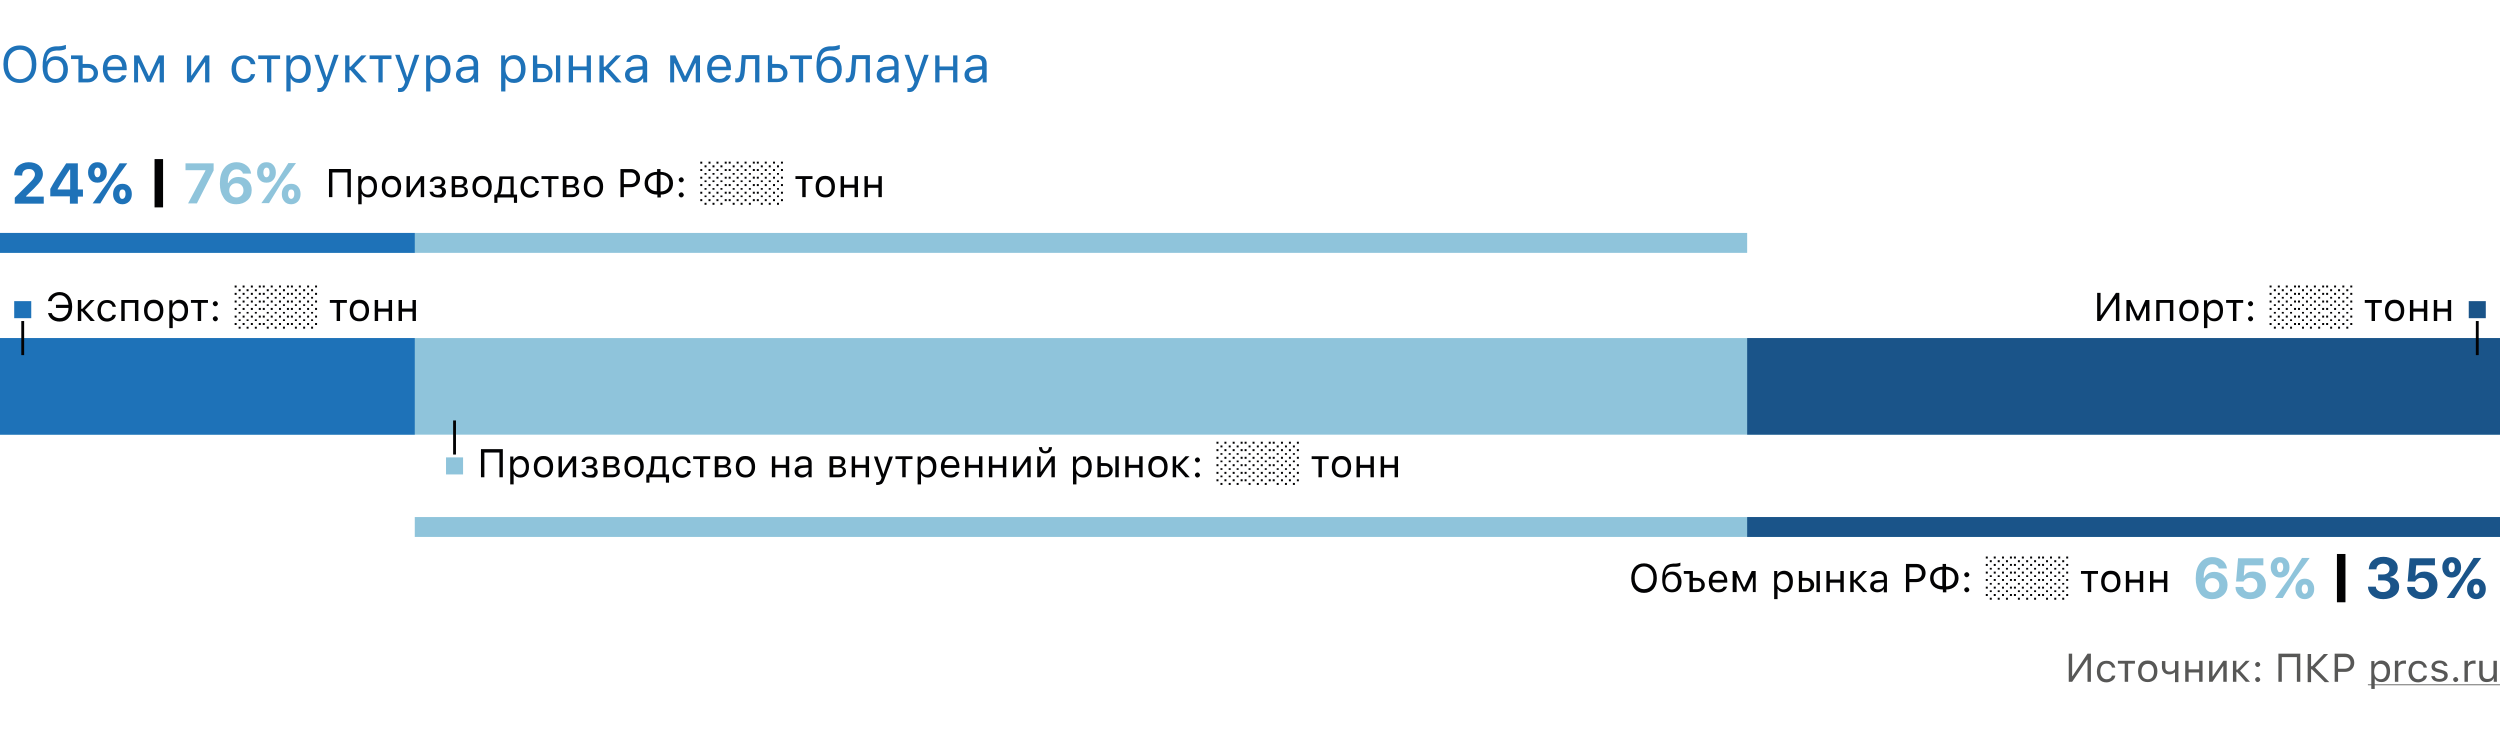 <svg xmlns="http://www.w3.org/2000/svg" id="Layer_1" x="0" y="0" version="1.1" viewBox="0 0 880 260" xml:space="preserve"><style>.st1{fill:#1e72b8}.st2{fill:#8fc4db}.st3{fill:#1a5489}.st4{fill:#020203}.st5{fill:#575756}.st6{fill:none;stroke:#020203}</style><path fill="#fff" d="M0 0h880v260H0z"/><path d="M7 16c1.8 0 3.2.6 4.3 1.8 1 1.2 1.5 2.8 1.5 4.8s-.5 3.7-1.5 4.8c-1 1.2-2.5 1.8-4.3 1.8-1.8 0-3.2-.6-4.3-1.8-1-1.2-1.5-2.8-1.5-4.8s.5-3.7 1.6-4.9C3.8 16.6 5.2 16 7 16zm0 1.5c-1.3 0-2.3.5-3.1 1.4s-1.1 2.2-1.1 3.8.4 2.8 1.1 3.8c.8.9 1.8 1.4 3.1 1.4s2.3-.5 3.1-1.4c.7-.9 1.1-2.2 1.1-3.8 0-1.6-.4-2.9-1.1-3.8-.8-1-1.8-1.4-3.1-1.4zM19.5 27.8c.9 0 1.6-.3 2.1-.9.5-.6.7-1.5.7-2.5s-.2-1.8-.7-2.4c-.5-.6-1.2-.9-2.1-.9-.9 0-1.6.3-2.1.9-.5.6-.7 1.4-.7 2.4 0 1.1.2 1.9.7 2.5.5.6 1.2.9 2.1.9zm-3-6.3c.7-1.2 1.7-1.7 3.2-1.7 1.3 0 2.3.4 3 1.2.8.8 1.2 2 1.2 3.4 0 1.5-.4 2.7-1.2 3.5-.8.9-1.9 1.3-3.2 1.3-1.4 0-2.5-.5-3.3-1.4-.8-1-1.2-2.4-1.2-4.3 0-2.3.3-4.1 1-5.2.7-1.3 2-1.9 3.8-2h.9c.6 0 1.2-.1 1.8-.3.4-.1.6-.2.7-.2v1.4c-.4.3-1.2.5-2.4.6h-1c-1.2.1-2.1.4-2.6 1.1-.5.6-.8 1.5-.9 2.7h.2zM27.6 29v-8.2H25v-1.3h4.1v3h1.8c1.1 0 1.9.3 2.6.9.6.6 1 1.4 1 2.3s-.3 1.8-1 2.3c-.7.7-1.5 1-2.6 1h-3.3zm1.5-5.2v3.9h1.8c.6 0 1.1-.2 1.5-.5.4-.4.6-.8.6-1.4 0-.6-.2-1.1-.6-1.4-.4-.4-.9-.5-1.5-.5h-1.8zM40.5 20.7c-.8 0-1.4.3-1.9.8s-.8 1.2-.8 2H43c0-.8-.3-1.5-.7-2-.4-.6-1-.8-1.8-.8zm4 5.8c-.2.8-.7 1.5-1.4 1.9-.7.5-1.6.7-2.6.7-1.3 0-2.4-.4-3.1-1.3-.8-.9-1.2-2.1-1.2-3.6s.4-2.7 1.2-3.6c.8-.9 1.8-1.3 3.1-1.3s2.3.4 3 1.3c.7.8 1.1 2 1.1 3.5v.6h-6.8v.1c0 .9.3 1.7.8 2.2.5.6 1.1.8 1.9.8 1.2 0 2-.4 2.4-1.3h1.6zM47.2 29v-9.5H49l3.4 7.3h.1l3.4-7.3h1.8V29h-1.5v-6.7H56l-3 6.5h-1.2l-3-6.5h-.2V29h-1.4zM65.8 29v-9.5h1.5v7.1h.1l4.8-7.1h1.5V29h-1.5v-7.1h-.1L67.3 29h-1.5zM88.2 22.4c-.1-.5-.4-.9-.8-1.2-.4-.3-1-.5-1.6-.5-.8 0-1.5.3-2 .9-.5.6-.7 1.5-.7 2.6s.3 2 .8 2.6c.5.6 1.2 1 2 1 1.3 0 2.2-.6 2.4-1.7h1.5c-.1.9-.6 1.6-1.2 2.2-.7.6-1.6.9-2.7.9-1.3 0-2.4-.4-3.2-1.3-.8-.9-1.2-2.1-1.2-3.6s.4-2.7 1.2-3.5c.8-.9 1.8-1.3 3.2-1.3 1.1 0 2 .3 2.8.9.7.6 1.1 1.3 1.2 2.2h-1.7zM98.6 20.8h-3.1V29H94v-8.2h-3.1v-1.3h7.7v1.3zM105.4 19.4c1.2 0 2.2.4 2.9 1.3.7.9 1.1 2.1 1.1 3.6s-.4 2.7-1.1 3.6c-.7.9-1.7 1.3-2.9 1.3-1.4 0-2.4-.5-3-1.6h-.1v4.6h-1.5V19.5h1.4v1.6h.1c.3-.5.7-1 1.3-1.3.5-.3 1.1-.4 1.8-.4zm-.4 8.4c.9 0 1.5-.3 2-.9.5-.6.7-1.5.7-2.6s-.2-2-.7-2.6c-.5-.6-1.2-.9-2-.9-.9 0-1.5.3-2 .9-.5.6-.8 1.5-.8 2.6s.3 1.9.8 2.6c.5.6 1.2.9 2 .9zM112.4 32.4c-.2 0-.5 0-.7-.1V31h.6c.4 0 .8-.1 1-.4.3-.2.5-.6.7-1.2l.2-.6-3.5-9.5h1.6l2.6 7.8h.1l2.6-7.8h1.6l-3.7 10.1c-.4 1.1-.8 1.8-1.3 2.2-.3.6-1 .8-1.8.8zM123.4 23.5l3.8-4h1.8l-4.3 4.5 4.5 5h-2l-3.8-4.3h-.4V29h-1.5v-9.5h1.5v4h.4zM137.8 20.8h-3.1V29h-1.5v-8.2h-3.1v-1.3h7.7v1.3zM140.8 32.4c-.2 0-.5 0-.7-.1V31h.6c.4 0 .8-.1 1-.4.3-.2.5-.6.7-1.2l.2-.6-3.5-9.5h1.6l2.6 7.8h.1l2.6-7.8h1.6l-3.7 10.1c-.4 1.1-.8 1.8-1.3 2.2-.3.6-.9.8-1.8.8zM154.6 19.4c1.2 0 2.2.4 2.9 1.3.7.9 1.1 2.1 1.1 3.6s-.4 2.7-1.1 3.6c-.7.9-1.7 1.3-2.9 1.3-1.4 0-2.4-.5-3-1.6h-.1v4.6H150V19.5h1.4v1.6h.1c.3-.5.7-1 1.3-1.3.5-.3 1.1-.4 1.8-.4zm-.4 8.4c.9 0 1.5-.3 2-.9.5-.6.7-1.5.7-2.6s-.2-2-.7-2.6c-.5-.6-1.2-.9-2-.9-.9 0-1.5.3-2 .9-.5.6-.8 1.5-.8 2.6s.3 1.9.8 2.6c.5.6 1.2.9 2 .9zM164 27.8c.8 0 1.4-.2 1.9-.7.5-.5.8-1 .8-1.7v-.9l-2.5.2c-1.4.1-2.1.6-2.1 1.5 0 .5.2.8.5 1.1.4.4.9.5 1.4.5zm-.3 1.4c-.9 0-1.7-.3-2.3-.8-.6-.5-.9-1.2-.9-2.1 0-.8.3-1.5.9-2 .6-.5 1.4-.8 2.6-.8l2.7-.2v-.9c0-1.2-.7-1.8-2.1-1.8-1.2 0-1.9.4-2.1 1.2H161c.1-.8.5-1.4 1.2-1.8.7-.5 1.5-.7 2.5-.7 1.1 0 2 .3 2.7.8.6.6.9 1.3.9 2.3V29h-1.4v-1.4h-.1c-.8 1-1.7 1.6-3.1 1.6zM181 19.4c1.2 0 2.2.4 2.9 1.3.7.9 1.1 2.1 1.1 3.6s-.4 2.7-1.1 3.6c-.7.9-1.7 1.3-2.9 1.3-1.4 0-2.4-.5-3-1.6h-.1v4.6h-1.5V19.5h1.4v1.6h.1c.3-.5.7-1 1.3-1.3.6-.3 1.2-.4 1.8-.4zm-.3 8.4c.9 0 1.5-.3 2-.9.5-.6.7-1.5.7-2.6s-.2-2-.7-2.6c-.5-.6-1.2-.9-2-.9-.9 0-1.5.3-2 .9-.5.6-.8 1.5-.8 2.6s.3 1.9.8 2.6c.4.6 1.1.9 2 .9zM195.7 19.5h1.5V29h-1.5v-9.5zm-6.5 4.3v3.9h1.8c.6 0 1.1-.2 1.5-.5.4-.4.6-.8.6-1.4 0-.6-.2-1.1-.6-1.4-.4-.4-.9-.5-1.5-.5h-1.8zm-1.6-4.3h1.5v3h1.8c1.1 0 1.9.3 2.6.9.6.6 1 1.4 1 2.3s-.3 1.8-1 2.3c-.6.6-1.5.9-2.6.9h-3.3v-9.4zM200.2 19.5h1.5v3.9h4.8v-3.9h1.5V29h-1.5v-4.3h-4.8V29h-1.5v-9.5zM213 23.5l3.8-4h1.8l-4.3 4.5 4.5 5h-2l-3.8-4.3h-.4V29H211v-9.5h1.5v4h.5zM223.5 27.8c.8 0 1.4-.2 1.9-.7.5-.5.8-1 .8-1.7v-.9l-2.5.2c-1.4.1-2.1.6-2.1 1.5 0 .5.2.8.5 1.1.4.4.8.5 1.4.5zm-.3 1.4c-.9 0-1.7-.3-2.3-.8-.6-.5-.9-1.2-.9-2.1 0-.8.3-1.5.9-2 .6-.5 1.5-.8 2.6-.8l2.7-.2v-.9c0-1.2-.7-1.8-2.1-1.8-1.2 0-1.9.4-2.1 1.2h-1.5c.1-.8.5-1.4 1.2-1.8.7-.5 1.5-.7 2.5-.7 1.1 0 2 .3 2.7.8.6.6.9 1.3.9 2.3V29h-1.4v-1.4h-.1c-.8 1-1.8 1.6-3.1 1.6zM235.9 29v-9.5h1.8l3.4 7.3h.1l3.4-7.3h1.8V29h-1.5v-6.7h-.2l-3 6.5h-1.2l-3-6.5h-.2V29h-1.4zM253.2 20.7c-.8 0-1.4.3-1.9.8s-.8 1.2-.8 2h5.2c0-.8-.3-1.5-.7-2s-1-.8-1.8-.8zm4 5.8c-.2.8-.7 1.5-1.4 1.9-.7.5-1.6.7-2.6.7-1.3 0-2.4-.4-3.1-1.3-.8-.9-1.2-2.1-1.2-3.6s.4-2.7 1.2-3.6c.8-.9 1.8-1.3 3.1-1.3s2.3.4 3 1.3c.7.8 1.1 2 1.1 3.5v.6h-6.8v.1c0 .9.3 1.7.8 2.2.5.6 1.1.8 1.9.8 1.2 0 2-.4 2.4-1.3h1.6zM262.2 24.8c-.1 1.4-.3 2.4-.7 3.1-.4.8-1.1 1.1-2.1 1.1-.2 0-.4 0-.6-.1v-1.4c.1 0 .3.1.5.1.4 0 .8-.3 1-.8.2-.5.3-1.1.4-2.1l.4-5.3h6.2V29h-1.5v-8.2h-3.3l-.3 4zM271.8 23.8v3.9h1.8c.6 0 1.1-.2 1.5-.5.4-.4.6-.8.6-1.4 0-.6-.2-1.1-.6-1.4-.4-.4-.9-.5-1.5-.5h-1.8zm-1.5-4.3h1.5v3h1.8c1.1 0 1.9.3 2.6.9.6.6 1 1.4 1 2.3s-.3 1.8-1 2.3c-.6.6-1.5.9-2.6.9h-3.3v-9.4zM285.8 20.8h-3.1V29h-1.5v-8.2h-3.1v-1.3h7.7v1.3zM291.9 27.8c.9 0 1.6-.3 2.1-.9.5-.6.7-1.5.7-2.5s-.2-1.8-.7-2.4c-.5-.6-1.2-.9-2.1-.9-.9 0-1.6.3-2.1.9-.5.6-.7 1.4-.7 2.4 0 1.1.2 1.9.7 2.5.5.6 1.2.9 2.1.9zm-3-6.3c.7-1.2 1.7-1.7 3.2-1.7 1.3 0 2.3.4 3 1.2.8.8 1.2 2 1.2 3.4 0 1.5-.4 2.7-1.2 3.5-.8.9-1.9 1.3-3.2 1.3-1.4 0-2.5-.5-3.3-1.4-.8-1-1.2-2.4-1.2-4.3 0-2.3.3-4.1 1-5.2.7-1.3 2-1.9 3.8-2h.9c.6 0 1.2-.1 1.8-.3.4-.1.6-.2.7-.2v1.4c-.4.3-1.2.5-2.4.6h-1c-1.2.1-2.1.4-2.6 1.1-.5.6-.8 1.5-.9 2.7h.2zM301.1 24.8c-.1 1.4-.3 2.4-.7 3.1-.4.8-1.1 1.1-2.1 1.1-.2 0-.4 0-.6-.1v-1.4c.1 0 .3.1.5.1.4 0 .8-.3 1-.8.2-.5.3-1.1.4-2.1l.4-5.3h6.2V29h-1.5v-8.2h-3.3l-.3 4zM312.1 27.8c.8 0 1.4-.2 1.9-.7.5-.5.8-1 .8-1.7v-.9l-2.5.2c-1.4.1-2.1.6-2.1 1.5 0 .5.2.8.5 1.1.4.4.8.5 1.4.5zm-.3 1.4c-.9 0-1.7-.3-2.3-.8-.6-.5-.9-1.2-.9-2.1 0-.8.3-1.5.9-2 .6-.5 1.5-.8 2.6-.8l2.7-.2v-.9c0-1.2-.7-1.8-2.1-1.8-1.2 0-1.9.4-2.1 1.2H309c.1-.8.5-1.4 1.2-1.8.7-.5 1.5-.7 2.5-.7 1.1 0 2 .3 2.7.8.6.6.9 1.3.9 2.3V29h-1.4v-1.4h-.1c-.7 1-1.7 1.6-3 1.6zM320.1 32.4c-.2 0-.5 0-.7-.1V31h.6c.4 0 .8-.1 1-.4.3-.2.5-.6.7-1.2l.2-.6-3.5-9.5h1.6l2.6 7.8h.1l2.6-7.8h1.6l-3.7 10.1c-.4 1.1-.8 1.8-1.3 2.2-.4.6-1 .8-1.8.8zM329.2 19.5h1.5v3.9h4.8v-3.9h1.5V29h-1.5v-4.3h-4.8V29h-1.5v-9.5zM343 27.8c.8 0 1.4-.2 1.9-.7.5-.5.8-1 .8-1.7v-.9l-2.5.2c-1.4.1-2.1.6-2.1 1.5 0 .5.2.8.5 1.1.3.4.8.5 1.4.5zm-.3 1.4c-.9 0-1.7-.3-2.3-.8-.6-.5-.9-1.2-.9-2.1 0-.8.3-1.5.9-2 .6-.5 1.5-.8 2.6-.8l2.7-.2v-.9c0-1.2-.7-1.8-2.1-1.8-1.2 0-1.9.4-2.1 1.2H340c.1-.8.5-1.4 1.2-1.8.7-.5 1.5-.7 2.5-.7 1.1 0 2 .3 2.7.8.6.6.9 1.3.9 2.3V29h-1.4v-1.4h-.1c-.8 1-1.8 1.6-3.1 1.6z" class="st1"/><path d="M0 82h615v7H0zM0 119h880v34H0z" class="st2"/><path d="M615 119h265v34H615z" class="st3"/><path d="M0 82h146v7H0z" class="st1"/><path d="M146 182h734v7H146z" class="st2"/><path d="M615 182h265v7H615z" class="st3"/><path d="M0 119h146v34H0zM5 61.7c0-1.4.5-2.5 1.4-3.3 1-.8 2.2-1.3 3.7-1.3s2.7.4 3.6 1.1c.9.8 1.4 1.8 1.4 3 0 .8-.2 1.5-.7 2.3-.5.8-1.3 1.7-2.5 2.9L9.2 69v.2h6.2v2.5H5.2v-2.1L9.8 65c1-1 1.7-1.7 2-2.2.3-.5.5-.9.5-1.4 0-.6-.2-1-.6-1.4-.4-.4-.9-.5-1.6-.5-.7 0-1.2.2-1.7.6-.4.4-.6.9-.6 1.6v.1L5 61.7zM24.6 69.1h-6.9v-2.6c1.1-2.1 3-5.1 5.6-9h4.1v9.2h1.8v2.5h-1.8v2.5h-2.8v-2.6zm-4.2-2.4h4.3v-7h-.2c-1.5 2.2-2.9 4.5-4.2 6.8v.2zM43.1 70c.3 0 .6-.2.8-.5.2-.3.3-.7.3-1.2s-.1-1-.3-1.2c-.2-.3-.5-.4-.8-.4-.3 0-.6.1-.8.4-.2.3-.3.7-.3 1.2s.1.9.3 1.2c.1.4.4.5.8.5zm0 1.9c-1 0-1.8-.3-2.4-1-.6-.7-.9-1.5-.9-2.6s.3-1.9.9-2.6c.6-.7 1.4-1 2.4-1s1.8.3 2.4 1c.6.7.9 1.5.9 2.6s-.3 1.9-.9 2.6c-.7.7-1.5 1-2.4 1zm-8.8-7.6c-1 0-1.8-.3-2.4-1-.6-.7-.9-1.5-.9-2.6s.3-1.9.9-2.6c.6-.7 1.4-1 2.4-1s1.8.3 2.4 1c.6.7.9 1.5.9 2.6s-.3 1.9-.9 2.6c-.6.7-1.4 1-2.4 1zm-1.7 7.3l5.3-7.4 4.2-6.7h2.7l-5.4 7.4-4.1 6.7h-2.7zm1.7-9.2c.3 0 .6-.2.8-.5s.3-.7.3-1.2-.1-1-.3-1.3c-.2-.3-.5-.4-.8-.4-.3 0-.6.2-.8.5-.2.3-.3.7-.3 1.2s.1.9.3 1.2c.2.4.5.5.8.5z" class="st1"/><path d="M54.4 56h3v17h-3z" class="st4"/><path d="M72.3 60.1v-.2h-7v-2.4h9.9V60l-5.9 11.6h-3.1l6.1-11.5zM83.2 71.9c-2.1 0-3.7-.8-4.6-2.5-.8-1.2-1.2-2.8-1.2-4.8 0-2.3.5-4.2 1.6-5.5 1-1.3 2.5-2 4.3-2 1.3 0 2.5.4 3.4 1.1 1 .7 1.5 1.7 1.7 2.9h-2.9c-.1-.5-.4-.8-.8-1.1-.4-.3-.9-.4-1.4-.4-1 0-1.7.4-2.3 1.3-.6.9-.8 2-.8 3.5h.2c.7-1.4 1.9-2.1 3.6-2.1 1.3 0 2.4.4 3.3 1.3.9.9 1.3 2 1.3 3.3 0 1.5-.5 2.7-1.5 3.6-1 .9-2.3 1.4-3.9 1.4zm0-2.4c.7 0 1.3-.2 1.8-.7.5-.5.7-1.1.7-1.8s-.2-1.3-.7-1.8c-.5-.5-1.1-.7-1.8-.7s-1.3.2-1.8.7c-.5.5-.7 1.1-.7 1.8s.2 1.3.7 1.8c.4.4 1 .7 1.8.7zM102.5 70c.3 0 .6-.2.8-.5.2-.3.3-.7.3-1.2s-.1-1-.3-1.2c-.2-.3-.5-.4-.8-.4-.3 0-.6.1-.8.4-.2.3-.3.7-.3 1.2s.1.9.3 1.2.5.5.8.5zm0 1.9c-1 0-1.8-.3-2.4-1-.6-.7-.9-1.5-.9-2.6s.3-1.9.9-2.6c.6-.7 1.4-1 2.4-1s1.8.3 2.4 1c.6.7.9 1.5.9 2.6s-.3 1.9-.9 2.6c-.6.6-1.4 1-2.4 1zm-8.7-7.6c-1 0-1.8-.3-2.4-1-.6-.7-.9-1.5-.9-2.6s.3-1.9.9-2.6c.6-.7 1.4-1 2.4-1s1.8.3 2.4 1c.6.7.9 1.5.9 2.6s-.3 1.9-.9 2.6c-.6.7-1.4 1-2.4 1zM92 71.5l5.3-7.4 4.2-6.7h2.7l-5.4 7.4-4.1 6.7H92zm1.8-9.1c.3 0 .6-.2.8-.5.2-.3.3-.7.3-1.2s-.1-1-.3-1.3c-.2-.3-.5-.4-.8-.4-.3 0-.6.2-.8.5s-.3.7-.3 1.2.1.9.3 1.2.4.5.8.5z" class="st2"/><path d="M122.3 69.4v-8.7H117v8.7h-1.2v-9.9h7.7v9.9h-1.2zM129.6 61.9c.9 0 1.7.3 2.3 1 .6.7.8 1.6.8 2.8 0 1.2-.3 2.1-.8 2.8-.6.7-1.3 1-2.2 1-1.1 0-1.9-.4-2.3-1.2h-.1v3.6h-1.2V62h1.1v1.2h.1c.2-.4.6-.8 1-1 .4-.2.8-.3 1.3-.3zm-.2 6.6c.7 0 1.2-.2 1.6-.7.4-.5.6-1.2.6-2 0-.9-.2-1.5-.6-2-.4-.5-.9-.7-1.6-.7-.7 0-1.2.2-1.6.7-.4.5-.6 1.2-.6 2s.2 1.5.6 2c.4.4.9.7 1.6.7zM137.8 68.5c.7 0 1.2-.2 1.6-.7.4-.5.6-1.2.6-2s-.2-1.6-.6-2c-.4-.5-.9-.7-1.6-.7-.7 0-1.2.2-1.6.7-.4.5-.6 1.2-.6 2s.2 1.6.6 2c.3.4.9.7 1.6.7zm0 1c-1 0-1.9-.3-2.5-1-.6-.7-.9-1.6-.9-2.8 0-1.2.3-2.1.9-2.8.6-.7 1.4-1 2.5-1s1.9.3 2.5 1c.6.7.9 1.6.9 2.8 0 1.2-.3 2.1-.9 2.8-.7.7-1.5 1-2.5 1zM143.1 69.4V62h1.2v5.5h.1l3.7-5.5h1.2v7.4h-1.2v-5.5h-.1l-3.7 5.5h-1.2zM154.1 69.5c-.8 0-1.5-.2-2-.5-.5-.4-.8-.9-.9-1.5h1.2c.1.3.3.6.5.8.3.2.7.3 1.1.3.5 0 .9-.1 1.2-.3.3-.2.4-.5.4-.9 0-.8-.6-1.2-1.7-1.2h-.9v-1h1.1c.9 0 1.4-.4 1.4-1.1 0-.3-.1-.6-.3-.8-.2-.2-.6-.3-1.1-.3-.4 0-.8.1-1.1.3-.3.2-.5.4-.5.7h-1.2c.1-.6.4-1.1.9-1.4.5-.4 1.1-.5 1.9-.5.8 0 1.5.2 1.9.6.4.4.7.8.7 1.4 0 .4-.1.7-.3 1-.2.3-.5.5-.9.6v.1c1 .2 1.5.8 1.5 1.7 0 .7-.3 1.2-.8 1.7s-1.2.3-2.1.3zM160.2 63v2.1h1.6c.9 0 1.4-.4 1.4-1.1 0-.7-.4-1-1.2-1h-1.8zm0 3.1v2.3h2c.9 0 1.4-.4 1.4-1.2 0-.8-.5-1.2-1.6-1.2h-1.8zM159 62h3.2c.7 0 1.2.2 1.6.5.4.3.6.8.6 1.4 0 .4-.1.7-.3 1-.2.3-.5.5-.9.6v.1c.5.1.8.3 1.1.6.3.3.4.7.4 1.1 0 .6-.2 1.2-.7 1.5-.5.4-1.1.6-1.9.6H159V62zM169.7 68.5c.7 0 1.2-.2 1.6-.7.4-.5.6-1.2.6-2s-.2-1.6-.6-2c-.4-.5-.9-.7-1.6-.7-.7 0-1.2.2-1.6.7-.4.5-.6 1.2-.6 2s.2 1.6.6 2c.3.4.9.7 1.6.7zm0 1c-1 0-1.9-.3-2.5-1-.6-.7-.9-1.6-.9-2.8 0-1.2.3-2.1.9-2.8.6-.7 1.4-1 2.5-1s1.9.3 2.5 1c.6.7.9 1.6.9 2.8 0 1.2-.3 2.1-.9 2.8-.7.7-1.5 1-2.5 1zM179.7 63h-2.8l-.2 3.2c-.1 1-.3 1.7-.6 2.1v.1h3.6V63zm-5.7 8.4v-2.9h.6c.5-.3.8-1.1.9-2.3l.3-4.1h5v6.4h1.2v2.9h-1.1v-1.9h-5.8v1.9H174zM188.5 64.3c-.1-.4-.3-.7-.6-.9-.3-.3-.8-.4-1.3-.4-.7 0-1.2.2-1.6.7-.4.5-.6 1.2-.6 2s.2 1.5.6 2c.4.5.9.8 1.6.8 1 0 1.7-.4 1.9-1.3h1.2c-.1.7-.4 1.3-1 1.7-.6.4-1.3.7-2.1.7-1 0-1.9-.3-2.5-1-.6-.7-.9-1.6-.9-2.8 0-1.1.3-2.1.9-2.8.6-.7 1.4-1 2.5-1 .9 0 1.6.2 2.1.7.5.4.8 1 1 1.7h-1.2zM196.5 63h-2.4v6.4H193V63h-2.4v-1h6v1zM199.4 63v2.1h1.6c.9 0 1.4-.4 1.4-1.1 0-.7-.4-1-1.2-1h-1.8zm0 3.1v2.3h2c.9 0 1.4-.4 1.4-1.2 0-.8-.5-1.2-1.6-1.2h-1.8zm-1.2-4.1h3.2c.7 0 1.2.2 1.6.5.4.3.6.8.6 1.4 0 .4-.1.7-.3 1-.2.3-.5.5-.9.6v.1c.5.1.8.3 1.1.6.3.3.4.7.4 1.1 0 .6-.2 1.2-.7 1.5-.5.4-1.1.6-1.9.6h-3.2V62zM208.9 68.5c.7 0 1.2-.2 1.6-.7.4-.5.6-1.2.6-2s-.2-1.6-.6-2c-.4-.5-.9-.7-1.6-.7-.7 0-1.2.2-1.6.7-.4.5-.6 1.2-.6 2s.2 1.6.6 2c.4.4.9.7 1.6.7zm0 1c-1 0-1.9-.3-2.5-1-.6-.7-.9-1.6-.9-2.8 0-1.2.3-2.1.9-2.8.6-.7 1.4-1 2.5-1s1.9.3 2.5 1c.6.7.9 1.6.9 2.8 0 1.2-.3 2.1-.9 2.8-.6.7-1.4 1-2.5 1zM222.1 59.5c.9 0 1.7.3 2.3.9.6.6.9 1.4.9 2.3 0 .9-.3 1.7-.9 2.3-.6.6-1.4.9-2.3.9h-2.5v3.5h-1.2v-9.9h3.7zm-2.5 5.3h2.2c.7 0 1.2-.2 1.6-.5.4-.4.6-.9.6-1.5 0-.7-.2-1.2-.6-1.6-.4-.4-.9-.5-1.6-.5h-2.2v4.1zM231.3 61.5c-1 0-1.7.3-2.3.8-.6.5-.9 1.2-.9 2.1 0 .9.3 1.6.8 2.1.6.5 1.3.8 2.3.8v-5.8zm4.3 2.9c0-.9-.3-1.6-.8-2.1-.6-.5-1.3-.8-2.3-.8v5.9c1 0 1.7-.3 2.3-.8.6-.6.8-1.3.8-2.2zm-4.3 4.1c-1.3 0-2.4-.4-3.2-1.1-.8-.7-1.2-1.7-1.2-2.9s.4-2.2 1.2-2.9c.8-.7 1.8-1.1 3.2-1.1v-1h1.2v1c1.3 0 2.4.4 3.2 1.1.8.7 1.2 1.7 1.2 2.9s-.4 2.2-1.2 2.9c-.8.7-1.8 1.1-3.1 1.1v1h-1.2v-1zM239.8 69.5c-.2 0-.5-.1-.6-.3-.2-.2-.3-.4-.3-.6 0-.2.1-.5.3-.6.2-.2.4-.3.6-.3.2 0 .5.1.6.3.2.2.3.4.3.6 0 .2-.1.5-.3.6-.1.2-.3.3-.6.3zm0-5.3c-.2 0-.5-.1-.6-.3-.2-.2-.3-.4-.3-.6 0-.2.1-.5.3-.6.2-.2.4-.3.6-.3.2 0 .5.1.6.3.2.2.3.4.3.6 0 .2-.1.5-.3.6-.1.2-.3.3-.6.3zM246.5 59.5h.7v.7h-.7v-.7zm2.9 0h.7v.7h-.7v-.7zm2.8 0h.7v.7h-.7v-.7zm-4.2 1.4h.7v.6h-.7v-.6zm2.8 0h.7v.6h-.7v-.6zm2.8 0h.7v.6h-.7v-.6zm-1.4 1.3h.7v.7h-.7v-.7zm-2.8 0h.7v.7h-.7v-.7zm-2.9 0h.7v.7h-.7v-.7zm7.1 1.3h.7v.6h-.7v-.6zm-2.8 0h.7v.6h-.7v-.6zm-2.8 0h.7v.6h-.7v-.6zm-1.5 1.3h.7v.7h-.7v-.7zm2.9 0h.7v.7h-.7v-.7zm2.8 0h.7v.7h-.7v-.7zm1.4 1.4h.7v.6h-.7v-.6zm-2.8 0h.7v.6h-.7v-.6zm-2.8 0h.7v.6h-.7v-.6zm-1.5 1.3h.7v.7h-.7v-.7zm2.9 0h.7v.7h-.7v-.7zm2.8 0h.7v.7h-.7v-.7zm-4.2 1.3h.7v.6h-.7v-.6zm2.8 0h.7v.6h-.7v-.6zm2.8 0h.7v.6h-.7v-.6zm-1.4 1.3h.7v.7h-.7v-.7zm-2.8 0h.7v.7h-.7v-.7zm-2.9 0h.7v.7h-.7v-.7zm1.5 1.3h.7v.7h-.7v-.7zm2.8 0h.7v.7h-.7v-.7zm2.8 0h.7v.7h-.7v-.7zM248 58.2h.7v.7h-.7v-.7zm2.8 0h.7v.7h-.7v-.7zm2.8 0h.7v.7h-.7v-.7zm-7.1-1.3h.7v.7h-.7v-.7zm2.9 0h.7v.7h-.7v-.7zm2.8 0h.7v.7h-.7v-.7zm2.9 2.6h.7v.7h-.7v-.7zm0 2.7h.7v.7h-.7v-.7zm0 2.6h.7v.7h-.7v-.7zm0 2.7h.7v.7h-.7v-.7zm0 2.6h.7v.7h-.7v-.7zm0-13.2h.7v.7h-.7v-.7zM256.5 59.5h.7v.7h-.7v-.7zm2.8 0h.7v.7h-.7v-.7zm2.8 0h.7v.7h-.7v-.7zm-4.2 1.4h.7v.6h-.7v-.6zm2.8 0h.7v.6h-.7v-.6zm2.9 0h.7v.6h-.7v-.6zm-1.5 1.3h.7v.7h-.7v-.7zm-2.8 0h.7v.7h-.7v-.7zm-2.8 0h.7v.7h-.7v-.7zm7.1 1.3h.7v.6h-.7v-.6zm-2.9 0h.7v.6h-.7v-.6zm-2.8 0h.7v.6h-.7v-.6zm-1.4 1.3h.7v.7h-.7v-.7zm2.8 0h.7v.7h-.7v-.7zm2.8 0h.7v.7h-.7v-.7zm1.5 1.4h.7v.6h-.7v-.6zm-2.9 0h.7v.6h-.7v-.6zm-2.8 0h.7v.6h-.7v-.6zm-1.4 1.3h.7v.7h-.7v-.7zm2.8 0h.7v.7h-.7v-.7zm2.8 0h.7v.7h-.7v-.7zm-4.2 1.3h.7v.6h-.7v-.6zm2.8 0h.7v.6h-.7v-.6zm2.9 0h.7v.6h-.7v-.6zm-1.5 1.3h.7v.7h-.7v-.7zm-2.8 0h.7v.7h-.7v-.7zm-2.8 0h.7v.7h-.7v-.7zm1.4 1.3h.7v.7h-.7v-.7zm2.8 0h.7v.7h-.7v-.7zm2.9 0h.7v.7h-.7v-.7zm-5.7-13.2h.7v.7h-.7v-.7zm2.8 0h.7v.7h-.7v-.7zm2.9 0h.7v.7h-.7v-.7zm-7.1-1.3h.7v.7h-.7v-.7zm2.8 0h.7v.7h-.7v-.7zm2.8 0h.7v.7h-.7v-.7zm2.9 2.6h.7v.7h-.7v-.7zm0 2.7h.7v.7h-.7v-.7zm0 2.6h.7v.7h-.7v-.7zm0 2.7h.7v.7h-.7v-.7zm0 2.6h.7v.7h-.7v-.7zm0-13.2h.7v.7h-.7v-.7zM266.4 59.5h.7v.7h-.7v-.7zm2.8 0h.7v.7h-.7v-.7zm2.9 0h.7v.7h-.7v-.7zm-4.3 1.4h.7v.6h-.7v-.6zm2.8 0h.7v.6h-.7v-.6zm2.9 0h.7v.6h-.7v-.6zm-1.4 1.3h.7v.7h-.7v-.7zm-2.9 0h.7v.7h-.7v-.7zm-2.8 0h.7v.7h-.7v-.7zm7.1 1.3h.7v.6h-.7v-.6zm-2.9 0h.7v.6h-.7v-.6zm-2.8 0h.7v.6h-.7v-.6zm-1.4 1.3h.7v.7h-.7v-.7zm2.8 0h.7v.7h-.7v-.7zm2.9 0h.7v.7h-.7v-.7zm1.4 1.4h.7v.6h-.7v-.6zm-2.9 0h.7v.6h-.7v-.6zm-2.8 0h.7v.6h-.7v-.6zm-1.4 1.3h.7v.7h-.7v-.7zm2.8 0h.7v.7h-.7v-.7zm2.9 0h.7v.7h-.7v-.7zm-4.3 1.3h.7v.6h-.7v-.6zm2.8 0h.7v.6h-.7v-.6zm2.9 0h.7v.6h-.7v-.6zm-1.4 1.3h.7v.7h-.7v-.7zm-2.9 0h.7v.7h-.7v-.7zm-2.8 0h.7v.7h-.7v-.7zm1.4 1.3h.7v.7h-.7v-.7zm2.8 0h.7v.7h-.7v-.7zm2.9 0h.7v.7h-.7v-.7zm-5.7-13.2h.7v.7h-.7v-.7zm2.8 0h.7v.7h-.7v-.7zm2.9 0h.7v.7h-.7v-.7zm-7.1-1.3h.7v.7h-.7v-.7zm2.8 0h.7v.7h-.7v-.7zm2.9 0h.7v.7h-.7v-.7zm2.8 2.6h.7v.7h-.7v-.7zm0 2.7h.7v.7h-.7v-.7zm0 2.6h.7v.7h-.7v-.7zm0 2.7h.7v.7h-.7v-.7zm0 2.6h.7v.7h-.7v-.7zm0-13.2h.7v.7h-.7v-.7zM286 63h-2.4v6.4h-1.2V63H280v-1h6v1zM290.5 68.5c.7 0 1.2-.2 1.6-.7.4-.5.6-1.2.6-2s-.2-1.6-.6-2c-.4-.5-.9-.7-1.6-.7s-1.2.2-1.6.7c-.4.5-.6 1.2-.6 2s.2 1.6.6 2c.4.4.9.7 1.6.7zm0 1c-1 0-1.9-.3-2.5-1-.6-.7-.9-1.6-.9-2.8 0-1.2.3-2.1.9-2.8.6-.7 1.4-1 2.5-1s1.9.3 2.5 1c.6.7.9 1.6.9 2.8 0 1.2-.3 2.1-.9 2.8-.6.7-1.4 1-2.5 1zM295.9 62h1.2v3h3.7v-3h1.2v7.4h-1.2v-3.3h-3.7v3.3h-1.2V62zM304.3 62h1.2v3h3.7v-3h1.2v7.4h-1.2v-3.3h-3.7v3.3h-1.2V62zM578.7 198.3c1.4 0 2.5.5 3.3 1.4.8.9 1.2 2.2 1.2 3.8 0 1.6-.4 2.8-1.2 3.8-.8.9-1.9 1.4-3.3 1.4s-2.5-.5-3.3-1.4c-.8-.9-1.2-2.2-1.2-3.8 0-1.6.4-2.8 1.2-3.8.8-.9 1.9-1.4 3.3-1.4zm0 1.1c-1 0-1.8.4-2.4 1.1-.6.7-.9 1.7-.9 2.9s.3 2.2.9 2.9c.6.7 1.4 1.1 2.4 1.1s1.8-.4 2.4-1.1c.6-.7.9-1.7.9-2.9s-.3-2.2-.9-2.9c-.6-.7-1.4-1.1-2.4-1.1zM588.4 207.5c.7 0 1.3-.2 1.6-.7.4-.5.6-1.1.6-2 0-.8-.2-1.4-.6-1.9-.4-.4-.9-.7-1.6-.7s-1.3.2-1.6.7c-.4.4-.6 1.1-.6 1.9 0 .9.2 1.5.6 2 .4.4.9.7 1.6.7zm-2.3-4.9c.5-.9 1.3-1.4 2.5-1.4 1 0 1.8.3 2.4 1 .6.7.9 1.5.9 2.6 0 1.2-.3 2.1-.9 2.7-.6.7-1.4 1-2.5 1s-2-.4-2.5-1.1c-.6-.8-.9-1.9-.9-3.4 0-1.8.3-3.2.8-4 .6-1 1.6-1.5 3-1.6h.7c.5 0 .9-.1 1.4-.2.3-.1.5-.1.5-.2v1.1c-.3.3-.9.4-1.9.4h-.8c-.9 0-1.6.3-2 .8-.4.4-.6 1.1-.7 2.1zM594.7 208.4V202h-2v-1h3.2v2.4h1.4c.8 0 1.5.2 2 .7.5.5.8 1.1.8 1.8 0 .8-.3 1.4-.8 1.8-.5.5-1.2.7-2 .7h-2.6zm1.2-4v3h1.4c.5 0 .9-.1 1.2-.4.3-.3.4-.6.4-1.1 0-.5-.1-.8-.4-1.1-.3-.3-.7-.4-1.2-.4h-1.4zM604.8 201.9c-.6 0-1.1.2-1.4.6-.4.4-.6.9-.6 1.6h4.1c0-.7-.2-1.2-.6-1.6-.5-.4-1-.6-1.5-.6zm3.1 4.6c-.2.6-.5 1.1-1.1 1.5-.5.4-1.2.5-2 .5-1 0-1.8-.3-2.4-1-.6-.7-.9-1.6-.9-2.8 0-1.2.3-2.1.9-2.8.6-.7 1.4-1 2.4-1s1.8.3 2.3 1c.6.7.9 1.6.9 2.7v.5h-5.3v.1c0 .7.2 1.3.6 1.7.4.4.9.6 1.5.6 1 0 1.6-.3 1.9-1h1.2zM609.9 208.4V201h1.4l2.6 5.7h.1l2.6-5.7h1.4v7.4h-1v-5.2h-.1l-2.3 5h-.9l-2.3-5h-.1v5.2h-1.4zM628 200.9c.9 0 1.7.3 2.3 1 .6.7.8 1.6.8 2.8 0 1.2-.3 2.1-.8 2.8-.6.7-1.3 1-2.2 1-1.1 0-1.9-.4-2.3-1.2h-.1v3.6h-1.2V201h1.1v1.2h.1c.2-.4.6-.8 1-1 .4-.2.8-.3 1.3-.3zm-.3 6.6c.7 0 1.2-.2 1.6-.7.4-.5.6-1.2.6-2 0-.9-.2-1.5-.6-2-.4-.5-.9-.7-1.6-.7-.7 0-1.2.2-1.6.7-.4.5-.6 1.2-.6 2s.2 1.5.6 2c.5.4 1 .7 1.6.7zM639.4 201h1.2v7.4h-1.2V201zm-5.1 3.4v3h1.4c.5 0 .9-.1 1.2-.4.3-.3.4-.6.4-1.1 0-.5-.1-.8-.4-1.1-.3-.3-.7-.4-1.2-.4h-1.4zm-1.1-3.4h1.2v2.4h1.4c.8 0 1.5.2 2 .7.5.5.8 1.1.8 1.8 0 .8-.3 1.4-.8 1.8-.5.5-1.2.7-2 .7h-2.6V201zM642.9 201h1.2v3h3.7v-3h1.2v7.4h-1.2v-3.3h-3.7v3.3h-1.2V201zM652.9 204.1l2.9-3.1h1.4l-3.4 3.5 3.5 3.9h-1.5l-3-3.4h-.3v3.4h-1.2V201h1.2v3.1h.4zM661.1 207.5c.6 0 1.1-.2 1.5-.5.4-.4.6-.8.6-1.3v-.7l-2 .1c-1.1.1-1.6.5-1.6 1.2 0 .4.1.7.4.9.3.2.6.3 1.1.3zm-.3 1c-.7 0-1.3-.2-1.8-.6-.5-.4-.7-.9-.7-1.6 0-.7.2-1.2.7-1.5.5-.4 1.1-.6 2-.6l2.1-.1v-.7c0-.9-.6-1.4-1.7-1.4-.9 0-1.5.3-1.7.9h-1.2c.1-.6.4-1.1.9-1.4.5-.4 1.2-.5 2-.5.9 0 1.6.2 2.1.7.5.4.7 1 .7 1.8v5h-1.1v-1.1h-.1c-.4.7-1.1 1.1-2.2 1.1zM674.6 198.5c.9 0 1.7.3 2.3.9.6.6.9 1.4.9 2.3 0 .9-.3 1.7-.9 2.3-.6.6-1.4.9-2.3.9h-2.5v3.5h-1.2v-9.9h3.7zm-2.5 5.3h2.2c.7 0 1.2-.2 1.6-.5.4-.4.6-.9.6-1.5 0-.7-.2-1.2-.6-1.6-.4-.4-.9-.5-1.6-.5h-2.2v4.1zM683.8 200.5c-1 0-1.7.3-2.3.8-.6.5-.9 1.2-.9 2.1 0 .9.3 1.6.8 2.1.6.5 1.3.8 2.3.8v-5.8zm4.3 2.9c0-.9-.3-1.6-.8-2.1-.6-.5-1.3-.8-2.3-.8v5.9c1 0 1.7-.3 2.3-.8.5-.6.8-1.3.8-2.2zm-4.3 4.1c-1.3 0-2.4-.4-3.2-1.1-.8-.7-1.2-1.7-1.2-2.9s.4-2.2 1.2-2.9c.8-.7 1.8-1.1 3.2-1.1v-1h1.2v1c1.3 0 2.4.4 3.2 1.1.8.7 1.2 1.7 1.2 2.9s-.4 2.2-1.2 2.9c-.8.7-1.8 1.1-3.1 1.1v1h-1.2v-1zM692.3 208.5c-.2 0-.5-.1-.6-.3-.2-.2-.3-.4-.3-.6 0-.2.1-.5.3-.6.2-.2.4-.3.6-.3.2 0 .5.1.6.3.2.2.3.4.3.6 0 .2-.1.5-.3.6-.2.2-.4.3-.6.3zm0-5.3c-.2 0-.5-.1-.6-.3-.2-.2-.3-.4-.3-.6 0-.2.1-.5.3-.6.2-.2.4-.3.6-.3.2 0 .5.1.6.3.2.2.3.4.3.6 0 .2-.1.5-.3.6-.2.2-.4.3-.6.3zM699 198.5h.7v.7h-.7v-.7zm2.8 0h.7v.7h-.7v-.7zm2.9 0h.7v.7h-.7v-.7zm-4.3 1.4h.7v.6h-.7v-.6zm2.8 0h.7v.6h-.7v-.6zm2.9 0h.7v.6h-.7v-.6zm-1.4 1.3h.7v.7h-.7v-.7zm-2.9 0h.7v.7h-.7v-.7zm-2.8 0h.7v.7h-.7v-.7zm7.1 1.3h.7v.6h-.7v-.6zm-2.9 0h.7v.6h-.7v-.6zm-2.8 0h.7v.6h-.7v-.6zm-1.4 1.3h.7v.7h-.7v-.7zm2.8 0h.7v.7h-.7v-.7zm2.9 0h.7v.7h-.7v-.7zm1.4 1.4h.7v.6h-.7v-.6zm-2.9 0h.7v.6h-.7v-.6zm-2.8 0h.7v.6h-.7v-.6zm-1.4 1.3h.7v.7h-.7v-.7zm2.8 0h.7v.7h-.7v-.7zm2.9 0h.7v.7h-.7v-.7zm-4.3 1.3h.7v.6h-.7v-.6zm2.8 0h.7v.6h-.7v-.6zm2.9 0h.7v.6h-.7v-.6zm-1.4 1.3h.7v.7h-.7v-.7zm-2.9 0h.7v.7h-.7v-.7zm-2.8 0h.7v.7h-.7v-.7zm1.4 1.3h.7v.7h-.7v-.7zm2.8 0h.7v.7h-.7v-.7zm2.9 0h.7v.7h-.7v-.7zm-5.7-13.2h.7v.7h-.7v-.7zm2.8 0h.7v.7h-.7v-.7zm2.9 0h.7v.7h-.7v-.7zm-7.1-1.3h.7v.7h-.7v-.7zm2.8 0h.7v.7h-.7v-.7zm2.9 0h.7v.7h-.7v-.7zm2.8 2.6h.7v.7h-.7v-.7zm0 2.7h.7v.7h-.7v-.7zm0 2.6h.7v.7h-.7v-.7zm0 2.7h.7v.7h-.7v-.7zm0 2.6h.7v.7h-.7v-.7zm0-13.2h.7v.7h-.7v-.7zM708.9 198.5h.7v.7h-.7v-.7zm2.8 0h.7v.7h-.7v-.7zm2.9 0h.7v.7h-.7v-.7zm-4.3 1.4h.7v.6h-.7v-.6zm2.9 0h.7v.6h-.7v-.6zm2.8 0h.7v.6h-.7v-.6zm-1.4 1.3h.7v.7h-.7v-.7zm-2.9 0h.7v.7h-.7v-.7zm-2.8 0h.7v.7h-.7v-.7zm7.1 1.3h.7v.6h-.7v-.6zm-2.8 0h.7v.6h-.7v-.6zm-2.9 0h.7v.6h-.7v-.6zm-1.4 1.3h.7v.7h-.7v-.7zm2.8 0h.7v.7h-.7v-.7zm2.9 0h.7v.7h-.7v-.7zm1.4 1.4h.7v.6h-.7v-.6zm-2.8 0h.7v.6h-.7v-.6zm-2.9 0h.7v.6h-.7v-.6zm-1.4 1.3h.7v.7h-.7v-.7zm2.8 0h.7v.7h-.7v-.7zm2.9 0h.7v.7h-.7v-.7zm-4.3 1.3h.7v.6h-.7v-.6zm2.9 0h.7v.6h-.7v-.6zm2.8 0h.7v.6h-.7v-.6zm-1.4 1.3h.7v.7h-.7v-.7zm-2.9 0h.7v.7h-.7v-.7zm-2.8 0h.7v.7h-.7v-.7zm1.4 1.3h.7v.7h-.7v-.7zm2.9 0h.7v.7h-.7v-.7zm2.8 0h.7v.7h-.7v-.7zm-5.7-13.2h.7v.7h-.7v-.7zm2.9 0h.7v.7h-.7v-.7zm2.8 0h.7v.7h-.7v-.7zm-7.1-1.3h.7v.7h-.7v-.7zm2.8 0h.7v.7h-.7v-.7zm2.9 0h.7v.7h-.7v-.7zm2.8 2.6h.7v.7h-.7v-.7zm0 2.7h.7v.7h-.7v-.7zm0 2.6h.7v.7h-.7v-.7zm0 2.7h.7v.7h-.7v-.7zm0 2.6h.7v.7h-.7v-.7zm0-13.2h.7v.7h-.7v-.7zM718.8 198.5h.7v.7h-.7v-.7zm2.8 0h.7v.7h-.7v-.7zm2.9 0h.7v.7h-.7v-.7zm-4.3 1.4h.7v.6h-.7v-.6zm2.9 0h.7v.6h-.7v-.6zm2.8 0h.7v.6h-.7v-.6zm-1.4 1.3h.7v.7h-.7v-.7zm-2.9 0h.7v.7h-.7v-.7zm-2.8 0h.7v.7h-.7v-.7zm7.1 1.3h.7v.6h-.7v-.6zm-2.8 0h.7v.6h-.7v-.6zm-2.9 0h.7v.6h-.7v-.6zm-1.4 1.3h.7v.7h-.7v-.7zm2.8 0h.7v.7h-.7v-.7zm2.9 0h.7v.7h-.7v-.7zm1.4 1.4h.7v.6h-.7v-.6zm-2.8 0h.7v.6h-.7v-.6zm-2.9 0h.7v.6h-.7v-.6zm-1.4 1.3h.7v.7h-.7v-.7zm2.8 0h.7v.7h-.7v-.7zm2.9 0h.7v.7h-.7v-.7zm-4.3 1.3h.7v.6h-.7v-.6zm2.9 0h.7v.6h-.7v-.6zm2.8 0h.7v.6h-.7v-.6zm-1.4 1.3h.7v.7h-.7v-.7zm-2.9 0h.7v.7h-.7v-.7zm-2.8 0h.7v.7h-.7v-.7zm1.4 1.3h.7v.7h-.7v-.7zm2.9 0h.7v.7h-.7v-.7zm2.8 0h.7v.7h-.7v-.7zm-5.7-13.2h.7v.7h-.7v-.7zm2.9 0h.7v.7h-.7v-.7zm2.8 0h.7v.7h-.7v-.7zm-7.1-1.3h.7v.7h-.7v-.7zm2.8 0h.7v.7h-.7v-.7zm2.9 0h.7v.7h-.7v-.7zm2.8 2.6h.7v.7h-.7v-.7zm0 2.7h.7v.7h-.7v-.7zm0 2.6h.7v.7h-.7v-.7zm0 2.7h.7v.7h-.7v-.7zm0 2.6h.7v.7h-.7v-.7zm0-13.2h.7v.7h-.7v-.7zM738.5 202h-2.4v6.4h-1.2V202h-2.4v-1h6v1zM743 207.5c.7 0 1.2-.2 1.6-.7.4-.5.6-1.2.6-2s-.2-1.6-.6-2c-.4-.5-.9-.7-1.6-.7-.7 0-1.2.2-1.6.7-.4.5-.6 1.2-.6 2s.2 1.6.6 2c.3.4.9.7 1.6.7zm0 1c-1 0-1.9-.3-2.5-1-.6-.7-.9-1.6-.9-2.8 0-1.2.3-2.1.9-2.8s1.4-1 2.5-1 1.9.3 2.5 1c.6.7.9 1.6.9 2.8 0 1.2-.3 2.1-.9 2.8-.7.7-1.5 1-2.5 1zM748.3 201h1.2v3h3.7v-3h1.2v7.4h-1.2v-3.3h-3.7v3.3h-1.2V201zM756.8 201h1.2v3h3.7v-3h1.2v7.4h-1.2v-3.3H758v3.3h-1.2V201z" class="st4"/><path d="M778.7 210.9c-2.1 0-3.7-.8-4.6-2.5-.8-1.2-1.2-2.8-1.2-4.8 0-2.3.5-4.2 1.6-5.5 1-1.3 2.5-2 4.3-2 1.3 0 2.5.4 3.4 1.1 1 .7 1.5 1.7 1.7 2.9H781c-.1-.5-.4-.8-.8-1.1-.4-.3-.9-.4-1.4-.4-1 0-1.7.4-2.3 1.3-.6.9-.8 2-.8 3.5h.2c.7-1.4 1.9-2.1 3.6-2.1 1.3 0 2.4.4 3.3 1.3.9.9 1.3 2 1.3 3.3 0 1.5-.5 2.7-1.5 3.6-1 .9-2.3 1.4-3.9 1.4zm0-2.4c.7 0 1.3-.2 1.8-.7.5-.5.7-1.1.7-1.8s-.2-1.3-.7-1.8c-.5-.5-1.1-.7-1.8-.7s-1.3.2-1.8.7c-.5.5-.7 1.1-.7 1.8s.2 1.3.7 1.8c.4.4 1 .7 1.8.7zM792.1 210.9c-1.5 0-2.8-.4-3.7-1.2-1-.8-1.5-1.8-1.5-3.1h2.7c.1.6.4 1.1.8 1.4.5.4 1 .5 1.7.5.8 0 1.4-.2 1.8-.7.5-.5.7-1.1.7-1.8 0-.8-.2-1.4-.7-1.9-.5-.5-1.1-.7-1.8-.7-1.1 0-1.9.4-2.4 1.3h-2.6l.7-8.2h8.9v2.5h-6.6l-.3 3.6h.2c.6-.9 1.6-1.4 3-1.4 1.3 0 2.4.4 3.3 1.3.9.9 1.3 2 1.3 3.4 0 1.5-.5 2.7-1.5 3.6-1.1.9-2.4 1.4-4 1.4zM811.3 209c.3 0 .6-.2.8-.5.2-.3.3-.7.3-1.2s-.1-.9-.3-1.2c-.2-.3-.5-.4-.8-.4-.3 0-.6.1-.8.4-.2.3-.3.7-.3 1.2s.1.9.3 1.2c.2.3.4.5.8.5zm0 1.9c-1 0-1.8-.3-2.4-1-.6-.7-.9-1.5-.9-2.6s.3-1.9.9-2.6c.6-.7 1.4-1 2.4-1s1.8.3 2.4 1c.6.7.9 1.5.9 2.6s-.3 1.9-.9 2.6c-.6.6-1.4 1-2.4 1zm-8.7-7.6c-1 0-1.8-.3-2.4-1-.6-.7-.9-1.5-.9-2.6s.3-1.9.9-2.6c.6-.7 1.4-1 2.4-1s1.8.3 2.4 1c.6.7.9 1.5.9 2.6s-.3 1.9-.9 2.6c-.7.7-1.5 1-2.4 1zm-1.8 7.2l5.3-7.4 4.2-6.7h2.7l-5.4 7.4-4.1 6.7h-2.7zm1.8-9.1c.3 0 .6-.2.8-.5.2-.3.3-.7.3-1.2s-.1-1-.3-1.3c-.2-.3-.5-.4-.8-.4-.3 0-.6.2-.8.5-.2.3-.3.7-.3 1.2s.1.9.3 1.2c.1.4.4.5.8.5z" class="st2"/><path d="M822.6 195h3v17h-3z" class="st4"/><path d="M837.2 202.2h1.7c.7 0 1.2-.2 1.6-.5.4-.4.6-.8.6-1.4 0-.6-.2-1-.6-1.4-.4-.3-1-.5-1.6-.5-.7 0-1.2.2-1.7.5-.4.4-.7.8-.7 1.5h-2.7c.1-1.3.5-2.4 1.5-3.2.9-.8 2.2-1.2 3.7-1.2 1.4 0 2.6.4 3.6 1.1.9.7 1.4 1.6 1.4 2.7 0 .8-.2 1.5-.7 2.1-.5.6-1.1 1-1.9 1.1v.2c1 .1 1.7.5 2.3 1.1.6.6.8 1.4.8 2.3 0 1.2-.5 2.3-1.6 3.1-1 .8-2.4 1.2-4 1.2s-2.8-.4-3.8-1.2c-1-.8-1.5-1.9-1.6-3.2h2.8c0 .6.3 1.1.8 1.4.5.4 1.1.5 1.8.5s1.3-.2 1.8-.6c.5-.4.7-.9.7-1.5s-.2-1.1-.7-1.5c-.5-.4-1.1-.5-1.9-.5h-1.7v-2.1zM852.5 210.9c-1.5 0-2.8-.4-3.7-1.2-1-.8-1.5-1.8-1.5-3.1h2.7c.1.6.4 1.1.8 1.4.5.4 1 .5 1.7.5.8 0 1.4-.2 1.8-.7.5-.5.7-1.1.7-1.8 0-.8-.2-1.4-.7-1.9-.5-.5-1.1-.7-1.8-.7-1.1 0-1.9.4-2.4 1.3h-2.6l.7-8.2h8.9v2.5h-6.6l-.3 3.6h.2c.6-.9 1.6-1.4 3-1.4 1.3 0 2.4.4 3.3 1.3.9.9 1.3 2 1.3 3.4 0 1.5-.5 2.7-1.5 3.6-1.1.9-2.4 1.4-4 1.4zM871.7 209c.3 0 .6-.2.8-.5.2-.3.3-.7.3-1.2s-.1-.9-.3-1.2c-.2-.3-.5-.4-.8-.4-.3 0-.6.1-.8.4-.2.3-.3.7-.3 1.2s.1.9.3 1.2c.2.3.5.5.8.5zm0 1.9c-1 0-1.8-.3-2.4-1-.6-.7-.9-1.5-.9-2.6s.3-1.9.9-2.6c.6-.7 1.4-1 2.4-1s1.8.3 2.4 1c.6.7.9 1.5.9 2.6s-.3 1.9-.9 2.6c-.6.6-1.4 1-2.4 1zm-8.7-7.6c-1 0-1.8-.3-2.4-1-.6-.7-.9-1.5-.9-2.6s.3-1.9.9-2.6c.6-.7 1.4-1 2.4-1s1.8.3 2.4 1c.6.7.9 1.5.9 2.6s-.3 1.9-.9 2.6c-.7.7-1.5 1-2.4 1zm-1.8 7.2l5.3-7.4 4.2-6.7h2.7l-5.4 7.4-4.1 6.7h-2.7zm1.8-9.1c.3 0 .6-.2.8-.5.2-.3.3-.7.3-1.2s-.1-1-.3-1.3c-.2-.3-.5-.4-.8-.4-.3 0-.6.2-.8.5-.2.3-.3.7-.3 1.2s.1.9.3 1.2c.1.4.4.5.8.5z" class="st3"/><path d="M734.8 232.2h-.1l-5.3 7.8h-1.2v-9.9h1.2v7.9h.1l5.3-7.9h1.2v9.9h-1.2v-7.8zM743.4 234.9c-.1-.4-.3-.7-.6-.9-.3-.3-.8-.4-1.3-.4-.7 0-1.2.2-1.6.7-.4.5-.6 1.2-.6 2s.2 1.5.6 2c.4.5.9.8 1.6.8 1 0 1.7-.4 1.9-1.3h1.2c-.1.7-.4 1.3-1 1.7-.6.4-1.3.7-2.1.7-1 0-1.9-.3-2.5-1-.6-.7-.9-1.6-.9-2.8 0-1.1.3-2.1.9-2.8.6-.7 1.4-1 2.5-1 .9 0 1.6.2 2.1.7.5.4.8 1 1 1.7h-1.2zM751.5 233.6h-2.4v6.4h-1.2v-6.4h-2.4v-1h6v1zM756 239.1c.7 0 1.2-.2 1.6-.7.4-.5.6-1.2.6-2s-.2-1.6-.6-2c-.4-.5-.9-.7-1.6-.7-.7 0-1.2.2-1.6.7-.4.5-.6 1.2-.6 2s.2 1.6.6 2c.3.4.9.7 1.6.7zm0 1c-1 0-1.9-.3-2.5-1-.6-.7-.9-1.6-.9-2.8 0-1.2.3-2.1.9-2.8.6-.7 1.4-1 2.5-1s1.9.3 2.5 1c.6.7.9 1.6.9 2.8 0 1.2-.3 2.1-.9 2.8-.7.7-1.5 1-2.5 1zM765.6 240v-3.3h-.1c-.6.5-1.2.7-1.9.7-.8 0-1.4-.2-1.9-.7-.4-.5-.7-1.1-.7-1.9v-2.1h1.2v2.1c0 .5.1.9.4 1.2.3.3.6.4 1.1.4.9 0 1.5-.3 1.9-.9v-2.8h1.2v7.4h-1.2zM769.2 232.6h1.2v3h3.7v-3h1.2v7.4h-1.2v-3.3h-3.7v3.3h-1.2v-7.4zM777.6 240v-7.4h1.2v5.5h.1l3.7-5.5h1.2v7.4h-1.2v-5.5h-.1l-3.7 5.5h-1.2zM787.6 235.7l2.9-3.1h1.4l-3.4 3.5 3.5 3.9h-1.5l-3-3.4h-.3v3.4H786v-7.4h1.2v3.1h.4zM794.7 240.1c-.2 0-.5-.1-.6-.3-.2-.2-.3-.4-.3-.6 0-.2.1-.5.3-.6.2-.2.4-.3.6-.3.2 0 .5.1.6.3.2.2.3.4.3.6 0 .2-.1.5-.3.6-.2.2-.4.3-.6.3zm0-5.3c-.2 0-.5-.1-.6-.3-.2-.2-.3-.4-.3-.6 0-.2.1-.5.3-.6.2-.2.4-.3.6-.3.2 0 .5.1.6.3.2.2.3.4.3.6 0 .2-.1.5-.3.6-.2.2-.4.3-.6.3zM808.5 240v-8.7h-5.3v8.7H802v-9.9h7.7v9.9h-1.2zM813.9 234.5l4.1-4.3h1.5l-4.6 4.8 5 5.1h-1.6l-4.5-4.5h-.3v4.5h-1.2v-9.9h1.2v4.3h.4zM825.5 230.1c.9 0 1.7.3 2.3.9.6.6.9 1.4.9 2.3 0 .9-.3 1.7-.9 2.3-.6.6-1.4.9-2.3.9H823v3.5h-1.2v-9.9h3.7zm-2.5 5.3h2.2c.7 0 1.2-.2 1.6-.5.4-.4.6-.9.6-1.5 0-.7-.2-1.2-.6-1.6-.4-.4-.9-.5-1.6-.5H823v4.1zM838.2 232.5c.9 0 1.7.3 2.3 1 .6.7.8 1.6.8 2.8 0 1.2-.3 2.1-.8 2.8-.6.7-1.3 1-2.2 1-1.1 0-1.9-.4-2.3-1.2h-.1v3.6h-1.2v-9.8h1.1v1.2h.1c.2-.4.6-.8 1-1 .3-.3.8-.4 1.3-.4zm-.3 6.6c.7 0 1.2-.2 1.6-.7.4-.5.6-1.2.6-2 0-.9-.2-1.5-.6-2-.4-.5-.9-.7-1.6-.7-.7 0-1.2.2-1.6.7-.4.5-.6 1.2-.6 2s.2 1.5.6 2c.4.4.9.7 1.6.7zM843.1 232.6h1.1v1.1h.1c.1-.4.4-.7.7-.9s.8-.3 1.3-.3h.6v1.2c-.2 0-.4-.1-.8-.1-.6 0-1 .2-1.4.5-.4.3-.5.8-.5 1.3v4.6H843v-7.4zM853.1 234.9c-.1-.4-.3-.7-.6-.9-.3-.3-.8-.4-1.3-.4-.7 0-1.2.2-1.6.7-.4.5-.6 1.2-.6 2s.2 1.5.6 2c.4.5.9.8 1.6.8 1 0 1.7-.4 1.9-1.3h1.2c-.1.7-.4 1.3-1 1.7-.6.4-1.3.7-2.1.7-1 0-1.9-.3-2.5-1-.6-.7-.9-1.6-.9-2.8 0-1.1.3-2.1.9-2.8.6-.7 1.4-1 2.5-1 .9 0 1.6.2 2.1.7.5.4.8 1 1 1.7h-1.2zM855.9 234.6c0-.6.3-1.1.8-1.5s1.2-.6 2-.6 1.4.2 1.9.5c.5.4.8.8.9 1.4h-1.2c-.1-.3-.3-.5-.5-.7-.3-.2-.6-.3-1.1-.3-.4 0-.8.1-1.1.3-.3.2-.5.5-.5.8 0 .5.4.8 1.3 1l1.1.3c.7.2 1.2.4 1.6.7.3.3.5.7.5 1.3 0 .7-.3 1.2-.8 1.6-.6.4-1.3.6-2.1.6s-1.5-.2-2-.5c-.5-.4-.8-.9-.9-1.5h1.2c.2.7.8 1 1.7 1 .5 0 .9-.1 1.2-.3.3-.2.5-.5.5-.8 0-.5-.4-.8-1.2-1l-1.3-.3c-.7-.2-1.2-.4-1.5-.7-.3-.3-.5-.7-.5-1.3zM864.4 240.1c-.2 0-.5-.1-.6-.3-.2-.2-.3-.4-.3-.6 0-.2.1-.5.3-.6.2-.2.4-.3.6-.3.2 0 .5.1.6.3.2.2.3.4.3.6 0 .2-.1.5-.3.6-.2.2-.4.3-.6.3zM867.6 232.6h1.1v1.1h.1c.1-.4.4-.7.7-.9.4-.2.8-.3 1.3-.3h.6v1.2c-.2 0-.4-.1-.8-.1-.6 0-1 .2-1.4.5-.4.3-.5.8-.5 1.3v4.6h-1.2v-7.4zM878.9 240h-1.1v-1.2h-.1c-.4.9-1.2 1.3-2.4 1.3-.8 0-1.5-.2-1.9-.7-.4-.5-.7-1.1-.7-2v-4.8h1.2v4.5c0 1.3.6 1.9 1.7 1.9.7 0 1.2-.2 1.5-.5.4-.4.6-.9.6-1.5v-4.4h1.2v7.4z" class="st5"/><path d="M833.5 240.9H880v.3h-46.5v-.3z" class="st5"/><path d="M21 113.2c-1.1 0-2-.3-2.7-.8-.7-.5-1.2-1.3-1.4-2.2h1.3c.2.6.5 1 1 1.3.5.3 1.1.5 1.8.5.9 0 1.6-.3 2.2-1 .6-.6.9-1.5.9-2.6h-4.4v-1.1h4.4c-.1-1.1-.4-1.9-1-2.5-.5-.6-1.2-.9-2.1-.9-.7 0-1.3.2-1.8.6-.5.4-.9.9-1 1.5h-1.3c.1-.9.6-1.7 1.4-2.3.8-.6 1.7-.9 2.7-.9 1.3 0 2.4.5 3.2 1.4.8.9 1.2 2.2 1.2 3.8 0 1.6-.4 2.9-1.2 3.8-.8 1-1.9 1.4-3.2 1.4zM29 108.7l2.9-3.1h1.4l-3.4 3.5 3.5 3.9h-1.5l-3-3.4h-.3v3.4h-1.2v-7.4h1.2v3.1h.4zM39.6 107.9c-.1-.4-.3-.7-.6-.9-.3-.3-.8-.4-1.3-.4-.7 0-1.2.2-1.6.7-.4.5-.6 1.2-.6 2s.2 1.5.6 2c.4.5.9.8 1.6.8 1 0 1.7-.4 1.9-1.3h1.2c-.1.7-.4 1.3-1 1.7-.6.4-1.3.7-2.1.7-1 0-1.9-.3-2.5-1-.6-.7-.9-1.6-.9-2.8 0-1.1.3-2.1.9-2.8.6-.7 1.4-1 2.5-1 .9 0 1.6.2 2.1.7.5.4.8 1 1 1.7h-1.2zM47.6 106.6h-3.7v6.4h-1.2v-7.4h6v7.4h-1.2v-6.4zM54.1 112.1c.7 0 1.2-.2 1.6-.7.4-.5.6-1.2.6-2s-.2-1.6-.6-2c-.4-.5-.9-.7-1.6-.7-.7 0-1.2.2-1.6.7-.4.5-.6 1.2-.6 2s.2 1.6.6 2c.4.4.9.7 1.6.7zm0 1c-1 0-1.9-.3-2.5-1-.6-.7-.9-1.6-.9-2.8 0-1.2.3-2.1.9-2.8.6-.7 1.4-1 2.5-1s1.9.3 2.5 1c.6.7.9 1.6.9 2.8 0 1.2-.3 2.1-.9 2.8-.6.7-1.4 1-2.5 1zM63.1 105.5c.9 0 1.7.3 2.3 1 .6.7.8 1.6.8 2.8 0 1.2-.3 2.1-.8 2.8-.6.7-1.3 1-2.2 1-1.1 0-1.9-.4-2.3-1.2h-.1v3.6h-1.2v-9.8h1.1v1.2h.1c.2-.4.6-.8 1-1 .3-.3.8-.4 1.3-.4zm-.3 6.6c.7 0 1.2-.2 1.6-.7.4-.5.6-1.2.6-2 0-.9-.2-1.5-.6-2-.4-.5-.9-.7-1.6-.7-.7 0-1.2.2-1.6.7-.4.5-.6 1.2-.6 2s.2 1.5.6 2c.4.4.9.7 1.6.7zM73.2 106.6h-2.4v6.4h-1.2v-6.4h-2.4v-1h6v1zM75.8 113.1c-.2 0-.5-.1-.6-.3-.2-.2-.3-.4-.3-.6 0-.2.1-.5.3-.6.2-.2.4-.3.6-.3.2 0 .5.1.6.3.2.2.3.4.3.6 0 .2-.1.5-.3.6-.1.2-.3.3-.6.3zm0-5.3c-.2 0-.5-.1-.6-.3-.2-.2-.3-.4-.3-.6 0-.2.1-.5.3-.6.2-.2.4-.3.6-.3.2 0 .5.1.6.3.2.2.3.4.3.6 0 .2-.1.5-.3.6-.1.2-.3.3-.6.3zM82.6 103.1h.7v.7h-.7v-.7zm2.8 0h.7v.7h-.7v-.7zm2.9 0h.7v.7h-.7v-.7zm-4.3 1.4h.7v.6H84v-.6zm2.8 0h.7v.6h-.7v-.6zm2.9 0h.7v.6h-.7v-.6zm-1.4 1.3h.7v.7h-.7v-.7zm-2.9 0h.7v.7h-.7v-.7zm-2.8 0h.7v.7h-.7v-.7zm7.1 1.3h.7v.6h-.7v-.6zm-2.9 0h.7v.6h-.7v-.6zm-2.8 0h.7v.6H84v-.6zm-1.4 1.3h.7v.7h-.7v-.7zm2.8 0h.7v.7h-.7v-.7zm2.9 0h.7v.7h-.7v-.7zm1.4 1.4h.7v.6h-.7v-.6zm-2.9 0h.7v.6h-.7v-.6zm-2.8 0h.7v.6H84v-.6zm-1.4 1.3h.7v.7h-.7v-.7zm2.8 0h.7v.7h-.7v-.7zm2.9 0h.7v.7h-.7v-.7zm-4.3 1.3h.7v.6H84v-.6zm2.8 0h.7v.6h-.7v-.6zm2.9 0h.7v.6h-.7v-.6zm-1.4 1.3h.7v.7h-.7v-.7zm-2.9 0h.7v.7h-.7v-.7zm-2.8 0h.7v.7h-.7v-.7zM84 115h.7v.7H84v-.7zm2.8 0h.7v.7h-.7v-.7zm2.9 0h.7v.7h-.7v-.7zM84 101.8h.7v.7H84v-.7zm2.8 0h.7v.7h-.7v-.7zm2.9 0h.7v.7h-.7v-.7zm-7.1-1.3h.7v.7h-.7v-.7zm2.8 0h.7v.7h-.7v-.7zm2.9 0h.7v.7h-.7v-.7zm2.8 2.6h.7v.7h-.7v-.7zm0 2.7h.7v.7h-.7v-.7zm0 2.6h.7v.7h-.7v-.7zm0 2.7h.7v.7h-.7v-.7zm0 2.6h.7v.7h-.7v-.7zm0-13.2h.7v.7h-.7v-.7zM92.5 103.1h.7v.7h-.7v-.7zm2.8 0h.7v.7h-.7v-.7zm2.9 0h.7v.7h-.7v-.7zm-4.3 1.4h.7v.6h-.7v-.6zm2.8 0h.7v.6h-.7v-.6zm2.9 0h.7v.6h-.7v-.6zm-1.4 1.3h.7v.7h-.7v-.7zm-2.9 0h.7v.7h-.7v-.7zm-2.8 0h.7v.7h-.7v-.7zm7.1 1.3h.7v.6h-.7v-.6zm-2.9 0h.7v.6h-.7v-.6zm-2.8 0h.7v.6h-.7v-.6zm-1.4 1.3h.7v.7h-.7v-.7zm2.8 0h.7v.7h-.7v-.7zm2.9 0h.7v.7h-.7v-.7zm1.4 1.4h.7v.6h-.7v-.6zm-2.9 0h.7v.6h-.7v-.6zm-2.8 0h.7v.6h-.7v-.6zm-1.4 1.3h.7v.7h-.7v-.7zm2.8 0h.7v.7h-.7v-.7zm2.9 0h.7v.7h-.7v-.7zm-4.3 1.3h.7v.6h-.7v-.6zm2.8 0h.7v.6h-.7v-.6zm2.9 0h.7v.6h-.7v-.6zm-1.4 1.3h.7v.7h-.7v-.7zm-2.9 0h.7v.7h-.7v-.7zm-2.8 0h.7v.7h-.7v-.7zm1.4 1.3h.7v.7h-.7v-.7zm2.8 0h.7v.7h-.7v-.7zm2.9 0h.7v.7h-.7v-.7zm-5.7-13.2h.7v.7h-.7v-.7zm2.8 0h.7v.7h-.7v-.7zm2.9 0h.7v.7h-.7v-.7zm-7.1-1.3h.7v.7h-.7v-.7zm2.8 0h.7v.7h-.7v-.7zm2.9 0h.7v.7h-.7v-.7zm2.8 2.6h.7v.7h-.7v-.7zm0 2.7h.7v.7h-.7v-.7zm0 2.6h.7v.7h-.7v-.7zm0 2.7h.7v.7h-.7v-.7zm0 2.6h.7v.7h-.7v-.7zm0-13.2h.7v.7h-.7v-.7zM102.4 103.1h.7v.7h-.7v-.7zm2.8 0h.7v.7h-.7v-.7zm2.9 0h.7v.7h-.7v-.7zm-4.3 1.4h.7v.6h-.7v-.6zm2.9 0h.7v.6h-.7v-.6zm2.8 0h.7v.6h-.7v-.6zm-1.4 1.3h.7v.7h-.7v-.7zm-2.9 0h.7v.7h-.7v-.7zm-2.8 0h.7v.7h-.7v-.7zm7.1 1.3h.7v.6h-.7v-.6zm-2.8 0h.7v.6h-.7v-.6zm-2.9 0h.7v.6h-.7v-.6zm-1.4 1.3h.7v.7h-.7v-.7zm2.8 0h.7v.7h-.7v-.7zm2.9 0h.7v.7h-.7v-.7zm1.4 1.4h.7v.6h-.7v-.6zm-2.8 0h.7v.6h-.7v-.6zm-2.9 0h.7v.6h-.7v-.6zm-1.4 1.3h.7v.7h-.7v-.7zm2.8 0h.7v.7h-.7v-.7zm2.9 0h.7v.7h-.7v-.7zm-4.3 1.3h.7v.6h-.7v-.6zm2.9 0h.7v.6h-.7v-.6zm2.8 0h.7v.6h-.7v-.6zm-1.4 1.3h.7v.7h-.7v-.7zm-2.9 0h.7v.7h-.7v-.7zm-2.8 0h.7v.7h-.7v-.7zm1.4 1.3h.7v.7h-.7v-.7zm2.9 0h.7v.7h-.7v-.7zm2.8 0h.7v.7h-.7v-.7zm-5.7-13.2h.7v.7h-.7v-.7zm2.9 0h.7v.7h-.7v-.7zm2.8 0h.7v.7h-.7v-.7zm-7.1-1.3h.7v.7h-.7v-.7zm2.8 0h.7v.7h-.7v-.7zm2.9 0h.7v.7h-.7v-.7zm2.8 2.6h.7v.7h-.7v-.7zm0 2.7h.7v.7h-.7v-.7zm0 2.6h.7v.7h-.7v-.7zm0 2.7h.7v.7h-.7v-.7zm0 2.6h.7v.7h-.7v-.7zm0-13.2h.7v.7h-.7v-.7zM122.1 106.6h-2.4v6.4h-1.2v-6.4h-2.4v-1h6v1zM126.5 112.1c.7 0 1.2-.2 1.6-.7.4-.5.6-1.2.6-2s-.2-1.6-.6-2c-.4-.5-.9-.7-1.6-.7-.7 0-1.2.2-1.6.7-.4.5-.6 1.2-.6 2s.2 1.6.6 2c.4.4.9.7 1.6.7zm0 1c-1 0-1.9-.3-2.5-1-.6-.7-.9-1.6-.9-2.8 0-1.2.3-2.1.9-2.8.6-.7 1.4-1 2.5-1s1.9.3 2.5 1c.6.7.9 1.6.9 2.8 0 1.2-.3 2.1-.9 2.8-.6.7-1.4 1-2.5 1zM131.9 105.6h1.2v3h3.7v-3h1.2v7.4h-1.2v-3.3h-3.7v3.3h-1.2v-7.4zM140.3 105.6h1.2v3h3.7v-3h1.2v7.4h-1.2v-3.3h-3.7v3.3h-1.2v-7.4z" class="st4"/><path d="M5 106h6v6H5z" class="st1"/><path d="M8 113v12" class="st6"/><path d="M175.8 168v-8.7h-5.3v8.7h-1.2v-9.9h7.7v9.9h-1.2zM183.1 160.5c.9 0 1.7.3 2.3 1 .6.7.8 1.6.8 2.8 0 1.2-.3 2.1-.8 2.8-.6.7-1.3 1-2.2 1-1.1 0-1.9-.4-2.3-1.2h-.1v3.6h-1.2v-9.8h1.1v1.2h.1c.2-.4.6-.8 1-1 .4-.3.8-.4 1.3-.4zm-.2 6.6c.7 0 1.2-.2 1.6-.7.4-.5.6-1.2.6-2 0-.9-.2-1.5-.6-2-.4-.5-.9-.7-1.6-.7-.7 0-1.2.2-1.6.7-.4.5-.6 1.2-.6 2s.2 1.5.6 2c.4.4.9.7 1.6.7zM191.3 167.1c.7 0 1.2-.2 1.6-.7.4-.5.6-1.2.6-2s-.2-1.6-.6-2c-.4-.5-.9-.7-1.6-.7-.7 0-1.2.2-1.6.7-.4.5-.6 1.2-.6 2s.2 1.6.6 2c.3.4.9.7 1.6.7zm0 1c-1 0-1.9-.3-2.5-1-.6-.7-.9-1.6-.9-2.8 0-1.2.3-2.1.9-2.8.6-.7 1.4-1 2.5-1s1.9.3 2.5 1c.6.7.9 1.6.9 2.8 0 1.2-.3 2.1-.9 2.8-.7.7-1.5 1-2.5 1zM196.6 168v-7.4h1.2v5.5h.1l3.7-5.5h1.2v7.4h-1.2v-5.5h-.1l-3.7 5.5h-1.2zM207.6 168.1c-.8 0-1.5-.2-2-.5-.5-.4-.8-.9-.9-1.5h1.2c.1.3.3.6.5.8.3.2.7.3 1.1.3.5 0 1-.1 1.3-.3.3-.2.4-.5.4-.9 0-.8-.6-1.2-1.7-1.2h-1.1v-1h1.1c.9 0 1.4-.4 1.4-1.1 0-.3-.1-.6-.3-.8-.2-.2-.6-.3-1.1-.3-.4 0-.8.1-1.1.3-.3.2-.5.4-.5.7h-1.2c.1-.6.4-1.1.9-1.4.5-.4 1.1-.5 1.9-.5.8 0 1.5.2 1.9.6.4.4.7.8.7 1.4 0 .4-.1.7-.3 1-.2.3-.5.5-.9.6v.1c1 .2 1.5.8 1.5 1.7 0 .7-.3 1.2-.8 1.7s-1.1.3-2 .3zM213.7 161.6v2.1h1.6c.9 0 1.4-.4 1.4-1.1 0-.7-.4-1-1.2-1h-1.8zm0 3.1v2.3h2c.9 0 1.4-.4 1.4-1.2 0-.8-.5-1.2-1.6-1.2h-1.8zm-1.2-4.1h3.2c.7 0 1.2.2 1.6.5.4.3.6.8.6 1.4 0 .4-.1.7-.3 1-.2.3-.5.5-.9.6v.1c.5.1.8.3 1.1.6.3.3.4.7.4 1.1 0 .6-.2 1.2-.7 1.5-.5.4-1.1.6-1.9.6h-3.2v-7.4zM223.2 167.1c.7 0 1.2-.2 1.6-.7.4-.5.6-1.2.6-2s-.2-1.6-.6-2c-.4-.5-.9-.7-1.6-.7s-1.2.2-1.6.7c-.4.5-.6 1.2-.6 2s.2 1.6.6 2c.3.4.9.7 1.6.7zm0 1c-1 0-1.9-.3-2.5-1-.6-.7-.9-1.6-.9-2.8 0-1.2.3-2.1.9-2.8.6-.7 1.4-1 2.5-1s1.9.3 2.5 1c.6.7.9 1.6.9 2.8 0 1.2-.3 2.1-.9 2.8-.7.7-1.5 1-2.5 1zM233.2 161.6h-2.8l-.2 3.2c-.1 1-.3 1.7-.6 2.1v.1h3.6v-5.4zm-5.7 8.3V167h.6c.5-.3.8-1.1.9-2.3l.3-4.1h5v6.4h1.2v2.9h-1.1V168h-5.8v1.9h-1.1zM242 162.9c-.1-.4-.3-.7-.6-.9-.3-.3-.8-.4-1.3-.4-.7 0-1.2.2-1.6.7-.4.5-.6 1.2-.6 2s.2 1.5.6 2c.4.5.9.8 1.6.8 1 0 1.7-.4 1.9-1.3h1.2c-.1.7-.4 1.3-1 1.7-.6.4-1.3.7-2.1.7-1 0-1.9-.3-2.5-1-.6-.7-.9-1.6-.9-2.8 0-1.1.3-2.1.9-2.8.6-.7 1.4-1 2.5-1 .9 0 1.6.2 2.1.7.5.4.8 1 .9 1.7H242zM250 161.6h-2.4v6.4h-1.2v-6.4H244v-1h6v1zM252.9 161.6v2.1h1.6c.9 0 1.4-.4 1.4-1.1 0-.7-.4-1-1.2-1h-1.8zm0 3.1v2.3h2c.9 0 1.4-.4 1.4-1.2 0-.8-.5-1.2-1.6-1.2h-1.8zm-1.2-4.1h3.2c.7 0 1.2.2 1.6.5.4.3.6.8.6 1.4 0 .4-.1.7-.3 1-.2.3-.5.5-.9.6v.1c.5.1.8.3 1.1.6.3.3.4.7.4 1.1 0 .6-.2 1.2-.7 1.5-.5.4-1.1.6-1.9.6h-3.2v-7.4zM262.4 167.1c.7 0 1.2-.2 1.6-.7.4-.5.6-1.2.6-2s-.2-1.6-.6-2c-.4-.5-.9-.7-1.6-.7s-1.2.2-1.6.7c-.4.5-.6 1.2-.6 2s.2 1.6.6 2c.4.4.9.7 1.6.7zm0 1c-1 0-1.9-.3-2.5-1-.6-.7-.9-1.6-.9-2.8 0-1.2.3-2.1.9-2.8.6-.7 1.4-1 2.5-1s1.9.3 2.5 1c.6.7.9 1.6.9 2.8 0 1.2-.3 2.1-.9 2.8-.6.7-1.4 1-2.5 1zM271.7 160.6h1.2v3h3.7v-3h1.2v7.4h-1.2v-3.3h-3.7v3.3h-1.2v-7.4zM282.5 167.1c.6 0 1.1-.2 1.5-.5.4-.4.6-.8.6-1.3v-.7l-2 .1c-1.1.1-1.6.5-1.6 1.2 0 .4.1.7.4.9.3.2.6.3 1.1.3zm-.3 1c-.7 0-1.3-.2-1.8-.6-.5-.4-.7-.9-.7-1.6 0-.7.2-1.2.7-1.5.5-.4 1.1-.6 2-.6l2.1-.1v-.7c0-.9-.6-1.4-1.7-1.4-.9 0-1.5.3-1.7.9H280c.1-.6.4-1.1.9-1.4.5-.4 1.2-.5 2-.5.9 0 1.6.2 2.1.6.5.4.7 1 .7 1.8v5h-1.1v-1.1h-.1c-.5.8-1.2 1.2-2.3 1.2zM293.3 161.6v2.1h1.6c.9 0 1.4-.4 1.4-1.1 0-.7-.4-1-1.2-1h-1.8zm0 3.1v2.3h2c.9 0 1.4-.4 1.4-1.2 0-.8-.5-1.2-1.6-1.2h-1.8zm-1.2-4.1h3.2c.7 0 1.2.2 1.6.5.4.3.6.8.6 1.4 0 .4-.1.7-.3 1-.2.3-.5.5-.9.6v.1c.5.1.8.3 1.1.6.3.3.4.7.4 1.1 0 .6-.2 1.2-.7 1.5-.5.4-1.1.6-1.9.6H292v-7.4zM299.8 160.6h1.2v3h3.7v-3h1.2v7.4h-1.2v-3.3H301v3.3h-1.2v-7.4zM308.9 170.7h-.5v-1h.5c.3 0 .6-.1.8-.3.2-.2.4-.5.5-.9l.1-.4-2.7-7.4h1.3l2 6.1h.1l2-6.1h1.3l-2.9 7.8c-.3.9-.6 1.4-1 1.8-.4.2-.9.4-1.5.4zM321.2 161.6h-2.4v6.4h-1.2v-6.4h-2.4v-1h6v1zM326.5 160.5c.9 0 1.7.3 2.3 1 .6.7.8 1.6.8 2.8 0 1.2-.3 2.1-.8 2.8-.6.7-1.3 1-2.2 1-1.1 0-1.9-.4-2.3-1.2h-.1v3.6H323v-9.8h1.1v1.2h.1c.2-.4.6-.8 1-1 .3-.3.8-.4 1.3-.4zm-.3 6.6c.7 0 1.2-.2 1.6-.7.4-.5.6-1.2.6-2 0-.9-.2-1.5-.6-2-.4-.5-.9-.7-1.6-.7-.7 0-1.2.2-1.6.7-.4.5-.6 1.2-.6 2s.2 1.5.6 2c.4.4.9.7 1.6.7zM334.5 161.5c-.6 0-1.1.2-1.4.6-.4.4-.6.9-.6 1.6h4.1c0-.7-.2-1.2-.6-1.6-.4-.4-.9-.6-1.5-.6zm3.1 4.6c-.2.6-.5 1.1-1.1 1.5-.5.4-1.2.5-2 .5-1 0-1.8-.3-2.4-1-.6-.7-.9-1.6-.9-2.8 0-1.2.3-2.1.9-2.8.6-.7 1.4-1 2.4-1s1.8.3 2.3 1c.6.7.9 1.6.9 2.7v.5h-5.3v.1c0 .7.2 1.3.6 1.7.4.4.9.6 1.5.6 1 0 1.6-.3 1.9-1h1.2zM339.7 160.6h1.2v3h3.7v-3h1.2v7.4h-1.2v-3.3h-3.7v3.3h-1.2v-7.4zM348.1 160.6h1.2v3h3.7v-3h1.2v7.4H353v-3.3h-3.7v3.3h-1.2v-7.4zM356.6 168v-7.4h1.2v5.5h.1l3.7-5.5h1.2v7.4h-1.2v-5.5h-.1l-3.7 5.5h-1.2zM365.1 168v-7.4h1.2v5.5h.1l3.7-5.5h1.2v7.4h-1.2v-5.5h-.1l-3.7 5.5h-1.2zm1.7-10.6c0 .4.1.7.3 1 .2.3.5.4.9.4s.7-.1.9-.4c.2-.3.3-.6.3-1h1.1c0 .6-.2 1.2-.6 1.6-.4.4-1 .6-1.7.6s-1.3-.2-1.7-.6c-.4-.4-.6-1-.6-1.6h1.1zM381.2 160.5c.9 0 1.7.3 2.3 1 .6.7.8 1.6.8 2.8 0 1.2-.3 2.1-.8 2.8-.6.7-1.3 1-2.2 1-1.1 0-1.9-.4-2.3-1.2h-.1v3.6h-1.2v-9.8h1.1v1.2h.1c.2-.4.6-.8 1-1 .3-.3.8-.4 1.3-.4zm-.3 6.6c.7 0 1.2-.2 1.6-.7.4-.5.6-1.2.6-2 0-.9-.2-1.5-.6-2-.4-.5-.9-.7-1.6-.7-.7 0-1.2.2-1.6.7-.4.5-.6 1.2-.6 2s.2 1.5.6 2c.4.4.9.7 1.6.7zM392.6 160.6h1.2v7.4h-1.2v-7.4zm-5.1 3.4v3h1.4c.5 0 .9-.1 1.2-.4.3-.3.4-.6.4-1.1 0-.5-.1-.8-.4-1.1-.3-.3-.7-.4-1.2-.4h-1.4zm-1.2-3.4h1.2v2.4h1.4c.8 0 1.5.2 2 .7.5.5.8 1.1.8 1.8s-.3 1.4-.8 1.8c-.5.5-1.2.7-2 .7h-2.6v-7.4zM396.1 160.6h1.2v3h3.7v-3h1.2v7.4H401v-3.3h-3.7v3.3h-1.2v-7.4zM407.6 167.1c.7 0 1.2-.2 1.6-.7.4-.5.6-1.2.6-2s-.2-1.6-.6-2c-.4-.5-.9-.7-1.6-.7-.7 0-1.2.2-1.6.7-.4.5-.6 1.2-.6 2s.2 1.6.6 2c.3.4.9.7 1.6.7zm0 1c-1 0-1.9-.3-2.5-1-.6-.7-.9-1.6-.9-2.8 0-1.2.3-2.1.9-2.8.6-.7 1.4-1 2.5-1s1.9.3 2.5 1c.6.7.9 1.6.9 2.8 0 1.2-.3 2.1-.9 2.8-.6.7-1.5 1-2.5 1zM414.4 163.7l2.9-3.1h1.4l-3.4 3.5 3.5 3.9h-1.5l-3-3.4h-.3v3.4h-1.2v-7.4h1.2v3.1h.4zM421.5 168.1c-.2 0-.5-.1-.6-.3-.2-.2-.3-.4-.3-.6 0-.2.1-.5.3-.6.2-.2.4-.3.6-.3.2 0 .5.1.6.3.2.2.3.4.3.6 0 .2-.1.5-.3.6-.2.2-.4.3-.6.3zm0-5.3c-.2 0-.5-.1-.6-.3-.2-.2-.3-.4-.3-.6 0-.2.1-.5.3-.6.2-.2.4-.3.6-.3.2 0 .5.1.6.3.2.2.3.4.3.6 0 .2-.1.5-.3.6-.2.2-.4.3-.6.3zM428.2 158.1h.7v.7h-.7v-.7zm2.8 0h.7v.7h-.7v-.7zm2.9 0h.7v.7h-.7v-.7zm-4.3 1.4h.7v.6h-.7v-.6zm2.9 0h.7v.6h-.7v-.6zm2.8 0h.7v.6h-.7v-.6zm-1.4 1.3h.7v.7h-.7v-.7zm-2.9 0h.7v.7h-.7v-.7zm-2.8 0h.7v.7h-.7v-.7zm7.1 1.3h.7v.6h-.7v-.6zm-2.8 0h.7v.6h-.7v-.6zm-2.9 0h.7v.6h-.7v-.6zm-1.4 1.3h.7v.7h-.7v-.7zm2.8 0h.7v.7h-.7v-.7zm2.9 0h.7v.7h-.7v-.7zm1.4 1.4h.7v.6h-.7v-.6zm-2.8 0h.7v.6h-.7v-.6zm-2.9 0h.7v.6h-.7v-.6zm-1.4 1.3h.7v.7h-.7v-.7zm2.8 0h.7v.7h-.7v-.7zm2.9 0h.7v.7h-.7v-.7zm-4.3 1.3h.7v.6h-.7v-.6zm2.9 0h.7v.6h-.7v-.6zm2.8 0h.7v.6h-.7v-.6zm-1.4 1.3h.7v.7h-.7v-.7zm-2.9 0h.7v.7h-.7v-.7zm-2.8 0h.7v.7h-.7v-.7zm1.4 1.3h.7v.7h-.7v-.7zm2.9 0h.7v.7h-.7v-.7zm2.8 0h.7v.7h-.7v-.7zm-5.7-13.2h.7v.7h-.7v-.7zm2.9 0h.7v.7h-.7v-.7zm2.8 0h.7v.7h-.7v-.7zm-7.1-1.3h.7v.7h-.7v-.7zm2.8 0h.7v.7h-.7v-.7zm2.9 0h.7v.7h-.7v-.7zm2.8 2.6h.7v.7h-.7v-.7zm0 2.7h.7v.7h-.7v-.7zm0 2.6h.7v.7h-.7v-.7zm0 2.7h.7v.7h-.7v-.7zm0 2.6h.7v.7h-.7v-.7zm0-13.2h.7v.7h-.7v-.7zM438.1 158.1h.7v.7h-.7v-.7zm2.8 0h.7v.7h-.7v-.7zm2.9 0h.7v.7h-.7v-.7zm-4.3 1.4h.7v.6h-.7v-.6zm2.9 0h.7v.6h-.7v-.6zm2.8 0h.7v.6h-.7v-.6zm-1.4 1.3h.7v.7h-.7v-.7zm-2.9 0h.7v.7h-.7v-.7zm-2.8 0h.7v.7h-.7v-.7zm7.1 1.3h.7v.6h-.7v-.6zm-2.8 0h.7v.6h-.7v-.6zm-2.9 0h.7v.6h-.7v-.6zm-1.4 1.3h.7v.7h-.7v-.7zm2.8 0h.7v.7h-.7v-.7zm2.9 0h.7v.7h-.7v-.7zm1.4 1.4h.7v.6h-.7v-.6zm-2.8 0h.7v.6h-.7v-.6zm-2.9 0h.7v.6h-.7v-.6zm-1.4 1.3h.7v.7h-.7v-.7zm2.8 0h.7v.7h-.7v-.7zm2.9 0h.7v.7h-.7v-.7zm-4.3 1.3h.7v.6h-.7v-.6zm2.9 0h.7v.6h-.7v-.6zm2.8 0h.7v.6h-.7v-.6zm-1.4 1.3h.7v.7h-.7v-.7zm-2.9 0h.7v.7h-.7v-.7zm-2.8 0h.7v.7h-.7v-.7zm1.4 1.3h.7v.7h-.7v-.7zm2.9 0h.7v.7h-.7v-.7zm2.8 0h.7v.7h-.7v-.7zm-5.7-13.2h.7v.7h-.7v-.7zm2.9 0h.7v.7h-.7v-.7zm2.8 0h.7v.7h-.7v-.7zm-7.1-1.3h.7v.7h-.7v-.7zm2.8 0h.7v.7h-.7v-.7zm2.9 0h.7v.7h-.7v-.7zm2.8 2.6h.7v.7h-.7v-.7zm0 2.7h.7v.7h-.7v-.7zm0 2.6h.7v.7h-.7v-.7zm0 2.7h.7v.7h-.7v-.7zm0 2.6h.7v.7h-.7v-.7zm0-13.2h.7v.7h-.7v-.7zM448 158.1h.7v.7h-.7v-.7zm2.9 0h.7v.7h-.7v-.7zm2.8 0h.7v.7h-.7v-.7zm-4.3 1.4h.7v.6h-.7v-.6zm2.9 0h.7v.6h-.7v-.6zm2.8 0h.7v.6h-.7v-.6zm-1.4 1.3h.7v.7h-.7v-.7zm-2.8 0h.7v.7h-.7v-.7zm-2.9 0h.7v.7h-.7v-.7zm7.1 1.3h.7v.6h-.7v-.6zm-2.8 0h.7v.6h-.7v-.6zm-2.9 0h.7v.6h-.7v-.6zm-1.4 1.3h.7v.7h-.7v-.7zm2.9 0h.7v.7h-.7v-.7zm2.8 0h.7v.7h-.7v-.7zm1.4 1.4h.7v.6h-.7v-.6zm-2.8 0h.7v.6h-.7v-.6zm-2.9 0h.7v.6h-.7v-.6zm-1.4 1.3h.7v.7h-.7v-.7zm2.9 0h.7v.7h-.7v-.7zm2.8 0h.7v.7h-.7v-.7zm-4.3 1.3h.7v.6h-.7v-.6zm2.9 0h.7v.6h-.7v-.6zm2.8 0h.7v.6h-.7v-.6zm-1.4 1.3h.7v.7h-.7v-.7zm-2.8 0h.7v.7h-.7v-.7zm-2.9 0h.7v.7h-.7v-.7zm1.4 1.3h.7v.7h-.7v-.7zm2.9 0h.7v.7h-.7v-.7zm2.8 0h.7v.7h-.7v-.7zm-5.7-13.2h.7v.7h-.7v-.7zm2.9 0h.7v.7h-.7v-.7zm2.8 0h.7v.7h-.7v-.7zm-7.1-1.3h.7v.7h-.7v-.7zm2.9 0h.7v.7h-.7v-.7zm2.8 0h.7v.7h-.7v-.7zm2.8 2.6h.7v.7h-.7v-.7zm0 2.7h.7v.7h-.7v-.7zm0 2.6h.7v.7h-.7v-.7zm0 2.7h.7v.7h-.7v-.7zm0 2.6h.7v.7h-.7v-.7zm0-13.2h.7v.7h-.7v-.7zM467.7 161.6h-2.4v6.4h-1.2v-6.4h-2.4v-1h6v1zM472.2 167.1c.7 0 1.2-.2 1.6-.7.4-.5.6-1.2.6-2s-.2-1.6-.6-2c-.4-.5-.9-.7-1.6-.7s-1.2.2-1.6.7c-.4.5-.6 1.2-.6 2s.2 1.6.6 2c.3.4.9.7 1.6.7zm0 1c-1 0-1.9-.3-2.5-1-.6-.7-.9-1.6-.9-2.8 0-1.2.3-2.1.9-2.8.6-.7 1.4-1 2.5-1s1.9.3 2.5 1c.6.7.9 1.6.9 2.8 0 1.2-.3 2.1-.9 2.8-.7.7-1.5 1-2.5 1zM477.5 160.6h1.2v3h3.7v-3h1.2v7.4h-1.2v-3.3h-3.7v3.3h-1.2v-7.4zM486 160.6h1.2v3h3.7v-3h1.2v7.4h-1.2v-3.3h-3.7v3.3H486v-7.4z" class="st4"/><path d="M160 160v-12" class="st6"/><path d="M157 161h6v6h-6z" class="st2"/><path d="M744.8 105.2h-.1l-5.3 7.8h-1.2v-9.9h1.2v7.9h.1l5.3-7.9h1.2v9.9h-1.2v-7.8zM748.5 113v-7.4h1.4l2.6 5.7h.1l2.6-5.7h1.4v7.4h-1.2v-5.2h-.1l-2.3 5h-.9l-2.3-5h-.1v5.2h-1.2zM763.9 106.6h-3.7v6.4H759v-7.4h6v7.4h-1.2v-6.4zM770.5 112.1c.7 0 1.2-.2 1.6-.7.4-.5.6-1.2.6-2s-.2-1.6-.6-2c-.4-.5-.9-.7-1.6-.7-.7 0-1.2.2-1.6.7-.4.5-.6 1.2-.6 2s.2 1.6.6 2c.3.4.9.7 1.6.7zm0 1c-1 0-1.9-.3-2.5-1-.6-.7-.9-1.6-.9-2.8 0-1.2.3-2.1.9-2.8.6-.7 1.4-1 2.5-1s1.9.3 2.5 1c.6.7.9 1.6.9 2.8 0 1.2-.3 2.1-.9 2.8-.6.7-1.5 1-2.5 1zM779.4 105.5c.9 0 1.7.3 2.3 1 .6.7.8 1.6.8 2.8 0 1.2-.3 2.1-.8 2.8-.6.7-1.3 1-2.2 1-1.1 0-1.9-.4-2.3-1.2h-.2v3.6h-1.2v-9.8h1.1v1.2h.1c.2-.4.6-.8 1-1 .5-.3.9-.4 1.4-.4zm-.2 6.6c.7 0 1.2-.2 1.6-.7.4-.5.6-1.2.6-2 0-.9-.2-1.5-.6-2-.4-.5-.9-.7-1.6-.7-.7 0-1.2.2-1.6.7-.4.5-.6 1.2-.6 2s.2 1.5.6 2c.4.4.9.7 1.6.7zM789.6 106.6h-2.4v6.4H786v-6.4h-2.4v-1h6v1zM792.2 113.1c-.2 0-.5-.1-.6-.3-.2-.2-.3-.4-.3-.6 0-.2.1-.5.3-.6.2-.2.4-.3.6-.3.2 0 .5.1.6.3.2.2.3.4.3.6 0 .2-.1.5-.3.6-.1.2-.3.3-.6.3zm0-5.3c-.2 0-.5-.1-.6-.3-.2-.2-.3-.4-.3-.6 0-.2.1-.5.3-.6.2-.2.4-.3.6-.3.2 0 .5.1.6.3.2.2.3.4.3.6 0 .2-.1.5-.3.6-.1.2-.3.3-.6.3zM798.9 103.1h.7v.7h-.7v-.7zm2.9 0h.7v.7h-.7v-.7zm2.8 0h.7v.7h-.7v-.7zm-4.2 1.4h.7v.6h-.7v-.6zm2.8 0h.7v.6h-.7v-.6zm2.9 0h.7v.6h-.7v-.6zm-1.5 1.3h.7v.7h-.7v-.7zm-2.8 0h.7v.7h-.7v-.7zm-2.9 0h.7v.7h-.7v-.7zm7.2 1.3h.7v.6h-.7v-.6zm-2.9 0h.7v.6h-.7v-.6zm-2.8 0h.7v.6h-.7v-.6zm-1.5 1.3h.7v.7h-.7v-.7zm2.9 0h.7v.7h-.7v-.7zm2.8 0h.7v.7h-.7v-.7zm1.5 1.4h.7v.6h-.7v-.6zm-2.9 0h.7v.6h-.7v-.6zm-2.8 0h.7v.6h-.7v-.6zm-1.5 1.3h.7v.7h-.7v-.7zm2.9 0h.7v.7h-.7v-.7zm2.8 0h.7v.7h-.7v-.7zm-4.2 1.3h.7v.6h-.7v-.6zm2.8 0h.7v.6h-.7v-.6zm2.9 0h.7v.6h-.7v-.6zm-1.5 1.3h.7v.7h-.7v-.7zm-2.8 0h.7v.7h-.7v-.7zm-2.9 0h.7v.7h-.7v-.7zm1.5 1.3h.7v.7h-.7v-.7zm2.8 0h.7v.7h-.7v-.7zm2.9 0h.7v.7h-.7v-.7zm-5.7-13.2h.7v.7h-.7v-.7zm2.8 0h.7v.7h-.7v-.7zm2.9 0h.7v.7h-.7v-.7zm-7.2-1.3h.7v.7h-.7v-.7zm2.9 0h.7v.7h-.7v-.7zm2.8 0h.7v.7h-.7v-.7zm2.9 2.6h.7v.7h-.7v-.7zm0 2.7h.7v.7h-.7v-.7zm0 2.6h.7v.7h-.7v-.7zm0 2.7h.7v.7h-.7v-.7zm0 2.6h.7v.7h-.7v-.7zm0-13.2h.7v.7h-.7v-.7zM808.9 103.1h.7v.7h-.7v-.7zm2.8 0h.7v.7h-.7v-.7zm2.8 0h.7v.7h-.7v-.7zm-4.2 1.4h.7v.6h-.7v-.6zm2.8 0h.7v.6h-.7v-.6zm2.9 0h.7v.6h-.7v-.6zm-1.5 1.3h.7v.7h-.7v-.7zm-2.8 0h.7v.7h-.7v-.7zm-2.8 0h.7v.7h-.7v-.7zm7.1 1.3h.7v.6h-.7v-.6zm-2.9 0h.7v.6h-.7v-.6zm-2.8 0h.7v.6h-.7v-.6zm-1.4 1.3h.7v.7h-.7v-.7zm2.8 0h.7v.7h-.7v-.7zm2.8 0h.7v.7h-.7v-.7zm1.5 1.4h.7v.6h-.7v-.6zm-2.9 0h.7v.6h-.7v-.6zm-2.8 0h.7v.6h-.7v-.6zm-1.4 1.3h.7v.7h-.7v-.7zm2.8 0h.7v.7h-.7v-.7zm2.8 0h.7v.7h-.7v-.7zm-4.2 1.3h.7v.6h-.7v-.6zm2.8 0h.7v.6h-.7v-.6zm2.9 0h.7v.6h-.7v-.6zm-1.5 1.3h.7v.7h-.7v-.7zm-2.8 0h.7v.7h-.7v-.7zm-2.8 0h.7v.7h-.7v-.7zm1.4 1.3h.7v.7h-.7v-.7zm2.8 0h.7v.7h-.7v-.7zm2.9 0h.7v.7h-.7v-.7zm-5.7-13.2h.7v.7h-.7v-.7zm2.8 0h.7v.7h-.7v-.7zm2.9 0h.7v.7h-.7v-.7zm-7.1-1.3h.7v.7h-.7v-.7zm2.8 0h.7v.7h-.7v-.7zm2.8 0h.7v.7h-.7v-.7zm2.9 2.6h.7v.7h-.7v-.7zm0 2.7h.7v.7h-.7v-.7zm0 2.6h.7v.7h-.7v-.7zm0 2.7h.7v.7h-.7v-.7zm0 2.6h.7v.7h-.7v-.7zm0-13.2h.7v.7h-.7v-.7zM818.8 103.1h.7v.7h-.7v-.7zm2.8 0h.7v.7h-.7v-.7zm2.9 0h.7v.7h-.7v-.7zm-4.3 1.4h.7v.6h-.7v-.6zm2.8 0h.7v.6h-.7v-.6zm2.9 0h.7v.6h-.7v-.6zm-1.4 1.3h.7v.7h-.7v-.7zm-2.9 0h.7v.7h-.7v-.7zm-2.8 0h.7v.7h-.7v-.7zm7.1 1.3h.7v.6h-.7v-.6zm-2.9 0h.7v.6h-.7v-.6zm-2.8 0h.7v.6h-.7v-.6zm-1.4 1.3h.7v.7h-.7v-.7zm2.8 0h.7v.7h-.7v-.7zm2.9 0h.7v.7h-.7v-.7zm1.4 1.4h.7v.6h-.7v-.6zm-2.9 0h.7v.6h-.7v-.6zm-2.8 0h.7v.6h-.7v-.6zm-1.4 1.3h.7v.7h-.7v-.7zm2.8 0h.7v.7h-.7v-.7zm2.9 0h.7v.7h-.7v-.7zm-4.3 1.3h.7v.6h-.7v-.6zm2.8 0h.7v.6h-.7v-.6zm2.9 0h.7v.6h-.7v-.6zm-1.4 1.3h.7v.7h-.7v-.7zm-2.9 0h.7v.7h-.7v-.7zm-2.8 0h.7v.7h-.7v-.7zm1.4 1.3h.7v.7h-.7v-.7zm2.8 0h.7v.7h-.7v-.7zm2.9 0h.7v.7h-.7v-.7zm-5.7-13.2h.7v.7h-.7v-.7zm2.8 0h.7v.7h-.7v-.7zm2.9 0h.7v.7h-.7v-.7zm-7.1-1.3h.7v.7h-.7v-.7zm2.8 0h.7v.7h-.7v-.7zm2.9 0h.7v.7h-.7v-.7zm2.8 2.6h.7v.7h-.7v-.7zm0 2.7h.7v.7h-.7v-.7zm0 2.6h.7v.7h-.7v-.7zm0 2.7h.7v.7h-.7v-.7zm0 2.6h.7v.7h-.7v-.7zm0-13.2h.7v.7h-.7v-.7zM838.4 106.6H836v6.4h-1.2v-6.4h-2.4v-1h6v1zM842.9 112.1c.7 0 1.2-.2 1.6-.7.4-.5.6-1.2.6-2s-.2-1.6-.6-2c-.4-.5-.9-.7-1.6-.7-.7 0-1.2.2-1.6.7-.4.5-.6 1.2-.6 2s.2 1.6.6 2c.4.4.9.7 1.6.7zm0 1c-1 0-1.9-.3-2.5-1-.6-.7-.9-1.6-.9-2.8 0-1.2.3-2.1.9-2.8.6-.7 1.4-1 2.5-1s1.9.3 2.5 1c.6.7.9 1.6.9 2.8 0 1.2-.3 2.1-.9 2.8-.6.7-1.4 1-2.5 1zM848.3 105.6h1.2v3h3.7v-3h1.2v7.4h-1.2v-3.3h-3.7v3.3h-1.2v-7.4zM856.7 105.6h1.2v3h3.7v-3h1.2v7.4h-1.2v-3.3h-3.7v3.3h-1.2v-7.4z" class="st4"/><path d="M869 106h6v6h-6z" class="st3"/><path d="M872 113v12" class="st6"/></svg>